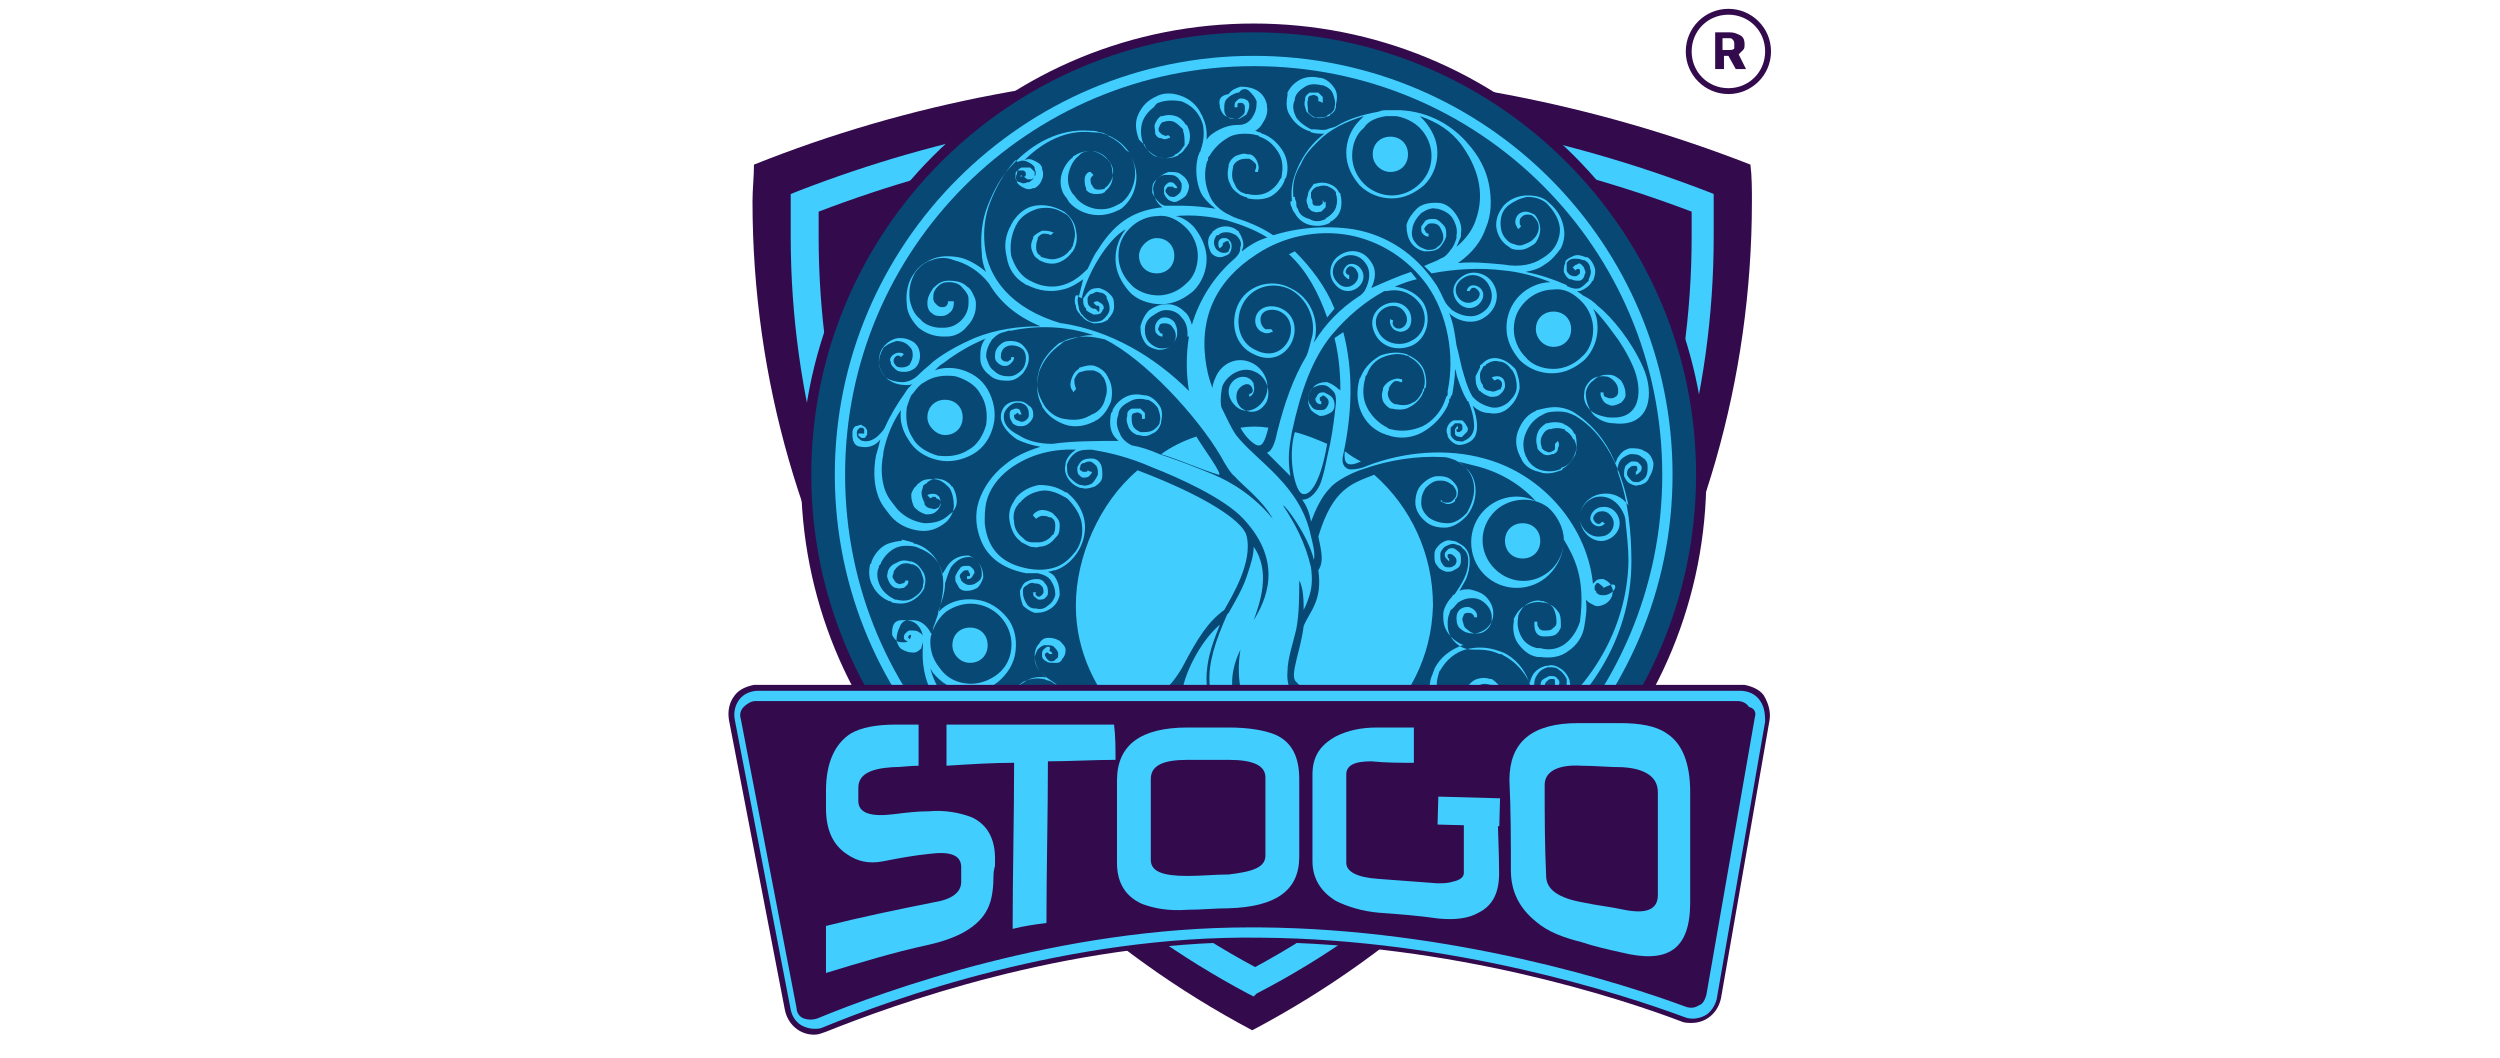 <?xml version="1.0" encoding="utf-8"?>
<!-- Generator: Adobe Illustrator 27.3.1, SVG Export Plug-In . SVG Version: 6.00 Build 0)  -->
<svg version="1.1" id="Layer_1" xmlns="http://www.w3.org/2000/svg" xmlns:xlink="http://www.w3.org/1999/xlink" x="0px" y="0px"
	 viewBox="0 0 170.1 72" style="enable-background:new 0 0 170.1 72;" xml:space="preserve">
<style type="text/css">
	.st0{clip-path:url(#SVGID_00000036227882169643787400000004775782099193900991_);fill:#330B4D;}
	.st1{clip-path:url(#SVGID_00000036227882169643787400000004775782099193900991_);fill:#42CDFF;}
	.st2{clip-path:url(#SVGID_00000036227882169643787400000004775782099193900991_);fill:#084874;}
	
		.st3{clip-path:url(#SVGID_00000036227882169643787400000004775782099193900991_);fill-rule:evenodd;clip-rule:evenodd;fill:#42CDFF;}
	.st4{fill:#330B4D;}
</style>
<g>
	<g>
		<defs>
			<rect id="SVGID_1_" x="49.5" y="0.6" width="70.9" height="70.9"/>
		</defs>
		<clipPath id="SVGID_00000103955878928964160250000012214520935569541001_">
			<use xlink:href="#SVGID_1_"  style="overflow:visible;"/>
		</clipPath>
		<path style="clip-path:url(#SVGID_00000103955878928964160250000012214520935569541001_);fill:#330B4D;" d="M119.2,13.7
			c0-0.8,0-1.7-0.1-2.5c-10.5-4.1-22-6.4-33.9-6.4S61.8,7,51.3,11.2c0,0.8-0.1,1.7-0.1,2.5c0,24.4,13.8,45.7,34,56.4
			C105.5,59.4,119.2,38.1,119.2,13.7"/>
		<path style="clip-path:url(#SVGID_00000103955878928964160250000012214520935569541001_);fill:#42CDFF;" d="M85.3,67.8l-0.4-0.2
			c-9.2-4.9-17-12.1-22.5-21c-5.6-9.1-8.6-19.7-8.6-30.5c0-0.8,0-1.5,0-2.3l0-0.6l0.5-0.2c9.8-3.8,20.2-5.8,30.9-5.8s21,2,30.9,5.8
			l0.5,0.2l0,0.6c0,0.8,0,1.6,0,2.3c0,10.8-3,21.3-8.6,30.5c-5.5,8.9-13.2,16.2-22.5,21L85.3,67.8z M55.7,14.4c0,0.6,0,1.1,0,1.7
			c0,20.8,11.4,39.9,29.7,49.7c18.3-9.9,29.7-28.9,29.7-49.7c0-0.6,0-1.1,0-1.7c-9.5-3.6-19.5-5.5-29.7-5.5
			C75.1,8.9,65.1,10.8,55.7,14.4"/>
		<path style="clip-path:url(#SVGID_00000103955878928964160250000012214520935569541001_);fill:#084874;" d="M115.8,32.3
			c0,16.8-13.7,30.5-30.5,30.5c-16.8,0-30.5-13.7-30.5-30.5S68.5,1.8,85.3,1.8C102.2,1.8,115.8,15.5,115.8,32.3"/>
		<path style="clip-path:url(#SVGID_00000103955878928964160250000012214520935569541001_);fill:#330B4D;" d="M85.3,63.2
			c-8.2,0-16-3.2-21.8-9c-5.8-5.8-9-13.6-9-21.8s3.2-16,9-21.8c5.8-5.8,13.6-9,21.8-9c8.2,0,16,3.2,21.8,9c5.8,5.8,9,13.6,9,21.8
			s-3.2,16-9,21.8C101.3,60,93.6,63.2,85.3,63.2 M85.3,2.2c-16.6,0-30.1,13.5-30.1,30.1s13.5,30.1,30.1,30.1s30.1-13.5,30.1-30.1
			S101.9,2.2,85.3,2.2"/>
		
			<path style="clip-path:url(#SVGID_00000103955878928964160250000012214520935569541001_);fill-rule:evenodd;clip-rule:evenodd;fill:#42CDFF;" d="
			M85.3,3.8c-15.7,0-28.5,12.8-28.5,28.5s12.8,28.5,28.5,28.5c15.7,0,28.5-12.8,28.5-28.5S101.1,3.8,85.3,3.8 M85.3,60.1
			c-15.4,0-27.8-12.4-27.8-27.8S70,4.5,85.3,4.5c15.4,0,27.8,12.4,27.8,27.8S100.7,60.1,85.3,60.1"/>
		
			<path style="clip-path:url(#SVGID_00000103955878928964160250000012214520935569541001_);fill-rule:evenodd;clip-rule:evenodd;fill:#42CDFF;" d="
			M82.9,32.3c0.4,0.1-1.1-1.9-1.5-2.6c-0.9,0.3-1.7,0.7-2.4,1.2C80.3,31.3,81.6,31.9,82.9,32.3"/>
		
			<path style="clip-path:url(#SVGID_00000103955878928964160250000012214520935569541001_);fill-rule:evenodd;clip-rule:evenodd;fill:#42CDFF;" d="
			M76.4,49c1.9-1,3.3-2.2,4.1-3.7c1-1.9,1.7-3,2.8-3.8c0.5-0.9,2-3.3,1.5-5.1c-0.3-1-2.9-2.7-7.4-4.4c-2.6,2.2-4.2,5.9-4.2,9.2
			C73.2,44.5,74.7,47.1,76.4,49"/>
		
			<path style="clip-path:url(#SVGID_00000103955878928964160250000012214520935569541001_);fill-rule:evenodd;clip-rule:evenodd;fill:#42CDFF;" d="
			M93.5,32.3c-1.5,0.6-2.8,0.9-3.8,4.2c0.2,1,0.4,1.7,0,2.3c0.3,2.1-0.6,2.8-1,3.8c-0.2,1.7-1,3.4-0.5,3.8c0.7,0.7,1,1.2,2.4,2.1
			c0.8,0.5,1.6,0.8,2.9,1.2c2.3-2.1,3.9-4.9,4-8.5C97.5,37.7,96,34.5,93.5,32.3"/>
		
			<path style="clip-path:url(#SVGID_00000103955878928964160250000012214520935569541001_);fill-rule:evenodd;clip-rule:evenodd;fill:#42CDFF;" d="
			M91.5,30.7c-0.1,0.9,0.2,1.1,1.1,0.7C92.2,31.2,91.9,31,91.5,30.7"/>
		
			<path style="clip-path:url(#SVGID_00000103955878928964160250000012214520935569541001_);fill-rule:evenodd;clip-rule:evenodd;fill:#42CDFF;" d="
			M88.1,29.4c-0.5,1.7,0,4,0.5,4.2c0.6,0.2,1.3-1,1.7-3.4C89.6,29.9,88.9,29.6,88.1,29.4"/>
		
			<path style="clip-path:url(#SVGID_00000103955878928964160250000012214520935569541001_);fill-rule:evenodd;clip-rule:evenodd;fill:#42CDFF;" d="
			M85.7,30.3c0.3,0,0.5-0.8,0.6-1.2l0,0c-0.6-0.1-1.3-0.1-1.9,0C84.7,29.7,85.4,30.4,85.7,30.3"/>
		<path style="clip-path:url(#SVGID_00000103955878928964160250000012214520935569541001_);fill:#42CDFF;" d="M77.8,9.8
			c0.2,0.4,0.6,0.7,1,0.9c0.4,0.1,0.9,0.1,1.3-0.1c0,0,0.1,0,0.1-0.1c0.3-0.1,0.4-0.4,0.6-0.6c0-0.1,0.1-0.1,0.1-0.2
			C81,9.4,81,9,80.8,8.6c0,0,0-0.1-0.1-0.1c-0.2-0.3-0.4-0.5-0.7-0.6c-0.3-0.1-0.6-0.1-0.9,0c0,0-0.1,0-0.1,0
			c-0.2,0.1-0.3,0.3-0.4,0.5c-0.1,0.2,0,0.4,0,0.6c0,0,0,0,0,0.1c0.1,0.2,0.2,0.3,0.4,0.3c0.2,0.1,0.3,0.1,0.5,0c0,0,0,0,0.1,0
			l0-0.1l0,0l-0.1-0.1c0,0,0,0,0,0c-0.1,0-0.2,0.1-0.3,0c-0.1,0-0.2-0.1-0.3-0.2c0,0,0,0,0,0c-0.1-0.1-0.1-0.3,0-0.4
			c0-0.1,0.1-0.2,0.2-0.3c0,0,0.1,0,0.1,0c0.2-0.1,0.5-0.1,0.7,0c0.2,0.1,0.4,0.3,0.6,0.5c0,0,0,0.1,0,0.1c0.1,0.3,0.1,0.6,0.1,0.9
			c0,0.1,0,0.1-0.1,0.2c-0.1,0.2-0.3,0.4-0.5,0.5c0,0-0.1,0-0.1,0.1c-0.4,0.2-0.8,0.2-1.1,0.1c-0.4-0.1-0.7-0.4-0.9-0.8
			c0,0,0-0.1-0.1-0.1c-0.2-0.5-0.2-1-0.1-1.4c0.1-0.4,0.4-0.8,0.8-1.1C78.7,7,78.8,7,78.8,7c0.5-0.2,1.1-0.2,1.6-0.1
			c0.5,0.2,0.9,0.5,1.2,1c0,0.1,0.1,0.1,0.1,0.2c0.2,0.4,0.2,0.7,0.2,1.1c0,0.3-0.1,0.7-0.2,1c0,0.1-0.1,0.2-0.1,0.2
			c0,0.1-0.1,0.2-0.1,0.3c-0.2,0.8-0.1,1.7,0.2,2.4c0.2,0.4,0.6,0.8,1,1.1C82,14.1,81.3,14,80.5,14c-0.4,0-0.8,0-1.2,0
			c-0.1,0-0.3-0.1-0.4-0.2h0c-0.2-0.2-0.4-0.4-0.5-0.7c0,0,0-0.1,0-0.1c0-0.3,0-0.5,0.2-0.7c0.2-0.2,0.4-0.4,0.7-0.4
			c0,0,0.1,0,0.1,0c0.2,0,0.5,0,0.6,0.1h0c0.2,0.1,0.3,0.3,0.4,0.5c0,0,0,0,0,0.1c0,0.2,0,0.3-0.1,0.5c-0.1,0.1-0.2,0.2-0.4,0.3l0,0
			c0,0,0,0,0,0c-0.2,0-0.3,0-0.4-0.1h0c-0.1-0.1-0.2-0.2-0.2-0.3c0,0,0,0,0,0c0-0.1,0-0.1,0.1-0.2c0-0.1,0.1-0.1,0.2-0.1
			c0,0,0,0,0,0c0.1,0,0.1,0,0.2,0c0,0,0.1,0.1,0.1,0.1v0c0,0,0,0,0,0l0.1,0l0,0l0.1,0c0,0,0,0,0,0c0-0.1-0.1-0.2-0.2-0.3
			c-0.1-0.1-0.2-0.1-0.3-0.1c0,0,0,0,0,0h0c-0.1,0-0.2,0.1-0.3,0.2c-0.1,0.1-0.1,0.2-0.1,0.4c0,0,0,0,0,0.1c0,0.2,0.2,0.4,0.3,0.5
			l0,0c0.2,0.1,0.4,0.2,0.6,0.1h0c0,0,0,0,0,0c0,0,0,0,0,0c0.2-0.1,0.4-0.2,0.6-0.4c0.1-0.2,0.2-0.4,0.2-0.6v0c0,0,0-0.1,0-0.1
			c-0.1-0.3-0.2-0.5-0.5-0.7v0c-0.2-0.2-0.5-0.2-0.8-0.2c0,0-0.1,0-0.1,0c-0.3,0.1-0.6,0.3-0.8,0.5c-0.2,0.3-0.3,0.6-0.2,0.9
			c0,0,0,0.1,0,0.1v0c0.1,0.4,0.3,0.7,0.6,0.9l0,0l0,0c-1.7,0.2-3.1,0.8-4.4,2.9c-0.3,0.4-0.5,0.9-0.7,1.3c-0.5,0.5-1,0.9-1.7,1.1
			c-0.7,0.2-1.5,0.1-2.2-0.3c-0.1,0-0.1-0.1-0.2-0.1c-0.6-0.4-0.9-1-1.1-1.6c-0.1-0.7,0-1.4,0.3-2c0-0.1,0.1-0.1,0.1-0.2
			c0.3-0.5,0.8-0.8,1.4-1c0.5-0.1,1.1-0.1,1.6,0.2c0.1,0,0.1,0.1,0.2,0.1c0.4,0.2,0.6,0.6,0.7,1.1c0.1,0.4,0,0.7-0.1,1.1
			c0,0.1-0.1,0.1-0.1,0.2c0,0,0,0.1-0.1,0.1c-0.2,0.3-0.5,0.5-0.9,0.6c-0.3,0.1-0.7,0-1-0.1c0,0-0.1,0-0.1-0.1
			c-0.2-0.1-0.3-0.3-0.3-0.5c0-0.2,0-0.4,0.1-0.6c0,0,0,0,0-0.1c0.1-0.2,0.3-0.3,0.4-0.3h0c0.2,0,0.3,0,0.5,0.1c0,0,0,0,0,0l0.1-0.1
			l0,0l0.1-0.1c0,0,0,0-0.1,0c-0.2-0.1-0.4-0.1-0.7-0.1c-0.2,0.1-0.4,0.2-0.6,0.4c0,0,0,0,0,0.1c-0.1,0.2-0.2,0.5-0.1,0.8
			c0.1,0.3,0.2,0.5,0.4,0.6c0,0,0.1,0.1,0.1,0.1c0.4,0.2,0.8,0.3,1.2,0.2c0.4-0.1,0.8-0.4,1-0.7c0,0,0.1-0.1,0.1-0.1
			c0-0.1,0.1-0.1,0.1-0.2c0.2-0.4,0.2-0.8,0.1-1.3c-0.1-0.5-0.4-0.9-0.8-1.2c-0.1,0-0.1-0.1-0.2-0.1c-0.6-0.3-1.2-0.4-1.8-0.3
			c-0.6,0.1-1.1,0.5-1.5,1.1c0,0.1-0.1,0.1-0.1,0.2c-0.4,0.7-0.5,1.4-0.3,2.2c0.1,0.7,0.5,1.4,1.2,1.8c0.1,0.1,0.2,0.1,0.2,0.1
			c0.8,0.4,1.6,0.5,2.4,0.3c0.5-0.1,1-0.4,1.4-0.7c-0.1,0.4-0.2,0.8-0.3,1.2l0.2,0.1c0.3-1.5,1.7-4,3-4.7c-0.4,0.5-0.7,1.2-0.7,2
			c0,0.9,0.4,1.6,0.9,2.2s1.4,0.9,2.2,0.9c0.9,0,1.6-0.4,2.2-0.9c0.6-0.6,0.9-1.4,0.9-2.2s-0.4-1.6-0.9-2.2
			c-0.3-0.3-0.7-0.6-1.2-0.7c1.1-0.1,2.3,0,3.5,0.3c1,0.3,2.1,0.7,3.1,1.4l0.5-0.1c-0.1,0-0.1-0.1-0.2-0.1c-0.8-0.6-1.7-1-2.6-1.3
			c-0.1,0-0.2-0.1-0.3-0.1l0,0c-0.2-0.1-0.4-0.2-0.6-0.3c-0.5-0.3-0.9-0.7-1.1-1.2c-0.3-0.7-0.4-1.4-0.2-2.2c0-0.1,0.1-0.2,0.1-0.2
			c0,0,0,0,0-0.1l0,0c0-0.1,0-0.1,0.1-0.2c0.3-0.5,0.7-0.9,1.2-1.2c0.3-0.2,0.7-0.3,1.1-0.3l0,0l0,0c0.3,0,0.6,0,0.9,0.1
			c0.1,0,0.1,0,0.2,0.1c0.6,0.2,1,0.6,1.3,1.1c0.3,0.5,0.3,1.1,0.2,1.6v0c0,0.1,0,0.1-0.1,0.2c-0.2,0.4-0.5,0.7-0.9,0.9
			c-0.4,0.2-0.9,0.2-1.3,0.1c0,0-0.1,0-0.1,0c-0.1,0-0.2-0.1-0.3-0.1c-0.2-0.1-0.4-0.3-0.5-0.6c-0.2-0.3-0.2-0.7-0.1-1.1
			c0,0,0-0.1,0-0.1c0.1-0.2,0.2-0.3,0.4-0.4c0.2-0.1,0.4-0.1,0.6-0.1h0c0,0,0,0,0.1,0c0.2,0.1,0.3,0.2,0.4,0.3
			c0.1,0.1,0.1,0.3,0,0.5v0c0,0,0,0,0,0.1l0.1,0l0.1,0c0,0,0,0,0-0.1c0.1-0.2,0-0.5-0.1-0.7c-0.1-0.2-0.3-0.4-0.5-0.4
			c0,0-0.1,0-0.1,0h0c-0.3-0.1-0.5,0-0.8,0.1c-0.2,0.1-0.4,0.3-0.5,0.6c0,0,0,0.1,0,0.1c-0.1,0.4-0.1,0.9,0.1,1.2
			c0.1,0.3,0.3,0.5,0.6,0.7c0.1,0.1,0.2,0.1,0.4,0.2c0.1,0,0.1,0,0.2,0.1c0.5,0.1,1,0.1,1.5-0.1c0.4-0.2,0.8-0.6,1-1.1
			c0-0.1,0-0.1,0.1-0.2c0.2-0.6,0.1-1.3-0.2-1.8c-0.3-0.5-0.8-1-1.4-1.2c-0.1,0-0.1-0.1-0.2-0.1c-0.1,0-0.2-0.1-0.3-0.1
			c0.2-0.1,0.4-0.3,0.5-0.5c0.2-0.3,0.4-0.7,0.3-1.2c0,0,0-0.1,0-0.1c-0.1-0.4-0.3-0.7-0.6-0.9c-0.3-0.2-0.7-0.3-1.1-0.3
			c0,0-0.1,0-0.1,0v0c-0.3,0.1-0.6,0.2-0.8,0.5C83,6.5,82.9,6.8,83,7.2c0,0,0,0.1,0,0.1c0.1,0.3,0.2,0.5,0.4,0.6
			c0.2,0.1,0.5,0.2,0.7,0.2l0,0c0,0,0.1,0,0.1,0c0.2,0,0.4-0.2,0.6-0.3c0.1-0.2,0.2-0.4,0.2-0.6c0,0,0,0,0-0.1
			c0-0.1-0.1-0.3-0.2-0.3c-0.1-0.1-0.3-0.1-0.4-0.1c0,0,0,0,0,0v0c-0.1,0-0.2,0.1-0.3,0.2c-0.1,0.1-0.1,0.2-0.1,0.4h0c0,0,0,0,0,0
			l0.1,0l0,0l0.1,0c0,0,0,0,0,0v0c0-0.1,0-0.1,0-0.2c0-0.1,0.1-0.1,0.2-0.1v0c0,0,0,0,0,0h0c0.1,0,0.2,0,0.2,0.1
			c0.1,0,0.1,0.1,0.1,0.2c0,0,0,0,0,0.1v0c0,0.2,0,0.3-0.1,0.4c-0.1,0.1-0.2,0.2-0.4,0.3c0,0,0,0-0.1,0c0,0,0,0,0,0
			c-0.2,0-0.4,0-0.5-0.1c-0.2-0.1-0.3-0.3-0.3-0.5c0,0,0-0.1,0-0.1c0-0.3,0-0.5,0.2-0.7c0.2-0.2,0.4-0.3,0.7-0.4v0c0,0,0.1,0,0.1,0
			C84.5,6,84.8,6,85,6.2h0c0.2,0.2,0.4,0.4,0.5,0.7c0,0,0,0.1,0,0.1c0,0.4-0.1,0.7-0.3,1c-0.2,0.3-0.5,0.5-0.9,0.5c0,0-0.1,0-0.1,0
			c-0.4,0-0.8,0.1-1.2,0.3c-0.4,0.2-0.7,0.4-0.9,0.7c0-0.1,0-0.2,0-0.4c0-0.4-0.1-0.8-0.3-1.2c0-0.1-0.1-0.1-0.1-0.2
			c-0.3-0.6-0.8-1-1.4-1.2c-0.6-0.2-1.2-0.2-1.7,0.1c-0.1,0-0.1,0.1-0.2,0.1c-0.5,0.3-0.8,0.7-1,1.2c-0.2,0.5-0.1,1.1,0.1,1.6
			C77.7,9.7,77.7,9.7,77.8,9.8 M80.7,15.5c0.5,0.5,0.8,1.2,0.8,1.9c0,0.8-0.3,1.5-0.8,1.9c-0.5,0.5-1.2,0.8-1.9,0.8
			s-1.5-0.3-1.9-0.8c-0.5-0.5-0.8-1.2-0.8-1.9c0-0.8,0.3-1.4,0.8-1.9c0.5-0.5,1.2-0.8,1.9-0.8C79.5,14.6,80.2,15,80.7,15.5"/>
		<path style="clip-path:url(#SVGID_00000103955878928964160250000012214520935569541001_);fill:#42CDFF;" d="M103.6,35.6
			c-0.7,0-1.2,0.5-1.2,1.2s0.5,1.2,1.2,1.2s1.2-0.5,1.2-1.2S104.3,35.6,103.6,35.6"/>
		<path style="clip-path:url(#SVGID_00000103955878928964160250000012214520935569541001_);fill:#42CDFF;" d="M77.5,17.4
			c0,0.7,0.5,1.2,1.2,1.2c0.7,0,1.2-0.5,1.2-1.2c0-0.7-0.5-1.2-1.2-1.2C78.1,16.2,77.5,16.8,77.5,17.4"/>
		<path style="clip-path:url(#SVGID_00000103955878928964160250000012214520935569541001_);fill:#42CDFF;" d="M105.7,23.6
			c0.7,0,1.2-0.5,1.2-1.2c0-0.7-0.5-1.2-1.2-1.2c-0.7,0-1.2,0.5-1.2,1.2C104.5,23,105,23.6,105.7,23.6"/>
		<path style="clip-path:url(#SVGID_00000103955878928964160250000012214520935569541001_);fill:#42CDFF;" d="M66,45.1
			c0.7,0,1.2-0.5,1.2-1.2c0-0.7-0.5-1.2-1.2-1.2c-0.7,0-1.2,0.5-1.2,1.2C64.8,44.5,65.3,45.1,66,45.1"/>
		<path style="clip-path:url(#SVGID_00000103955878928964160250000012214520935569541001_);fill:#42CDFF;" d="M73.4,20.1l-0.1,0
			l-0.1,0c-0.1,0.2-0.1,0.5,0,0.7c0,0.2,0.1,0.4,0.3,0.6c0,0,0,0.1,0.1,0.1c0.2,0.3,0.5,0.4,0.8,0.5c0.3,0,0.6,0,0.9-0.2
			c0,0,0.1,0,0.1-0.1c0.2-0.2,0.4-0.5,0.4-0.8c0-0.3,0-0.6-0.2-0.8c0,0,0,0-0.1-0.1c-0.2-0.2-0.4-0.3-0.7-0.4c-0.2,0-0.5,0-0.7,0.2
			c0,0,0,0-0.1,0.1c-0.1,0.1-0.2,0.3-0.3,0.4c0,0,0,0.1,0,0.1c0,0.2,0,0.4,0.2,0.6c0,0,0,0,0,0.1c0.1,0.1,0.3,0.2,0.5,0.3
			c0.2,0,0.4,0,0.5-0.1c0,0,0,0,0,0v0c0.1-0.1,0.1-0.2,0.2-0.3c0-0.1,0-0.2-0.1-0.3c0,0,0,0,0,0c-0.1-0.1-0.2-0.1-0.3-0.2
			c-0.1,0-0.2,0-0.3,0.1c0,0,0,0,0,0l0.1,0.1l0.1,0.1c0,0,0,0,0,0c0,0,0.1,0,0.1,0c0,0,0.1,0,0.1,0.1c0,0,0,0,0,0c0,0,0,0.1,0,0.2
			c0,0.1,0,0.1-0.1,0.1l0,0c0,0,0,0,0,0C74.6,21,74.5,21,74.4,21c-0.1,0-0.2-0.1-0.3-0.2c0,0,0,0,0,0c-0.1-0.1-0.1-0.3-0.1-0.4v0
			c0,0,0,0,0-0.1c0-0.1,0.1-0.2,0.2-0.3c0,0,0,0,0.1,0c0.2-0.1,0.3-0.2,0.5-0.1c0.2,0,0.4,0.1,0.5,0.3c0,0,0,0,0,0.1
			c0.1,0.2,0.2,0.4,0.2,0.7c0,0.2-0.1,0.4-0.3,0.6c0,0,0,0-0.1,0.1c-0.2,0.2-0.5,0.2-0.7,0.2c-0.3,0-0.5-0.2-0.7-0.4
			c0,0,0-0.1-0.1-0.1c-0.1-0.2-0.2-0.3-0.2-0.5C73.3,20.5,73.3,20.3,73.4,20.1L73.4,20.1z"/>
		<path style="clip-path:url(#SVGID_00000103955878928964160250000012214520935569541001_);fill:#42CDFF;" d="M94.6,11.7
			c0.7,0,1.2-0.5,1.2-1.2c0-0.7-0.5-1.2-1.2-1.2c-0.7,0-1.2,0.5-1.2,1.2C93.4,11.2,94,11.7,94.6,11.7"/>
		<path style="clip-path:url(#SVGID_00000103955878928964160250000012214520935569541001_);fill:#42CDFF;" d="M90.8,21
			c-0.6-1.5-1.6-2.8-2.7-3.9l-0.4,0.2c1.2,1.1,2,2.6,2.6,4.3L90.8,21z"/>
		<path style="clip-path:url(#SVGID_00000103955878928964160250000012214520935569541001_);fill:#42CDFF;" d="M112.5,31.5
			L112.5,31.5C112.5,31.4,112.5,31.4,112.5,31.5c-0.1-0.4-0.3-0.7-0.6-0.8c-0.3-0.2-0.6-0.2-0.9-0.2c0,0-0.1,0-0.1,0
			c-0.4,0.1-0.6,0.3-0.8,0.6c-0.1,0.1-0.1,0.3-0.2,0.4c-0.6-1.5-1.6-2.7-2.9-3.5l0,0c-0.4-0.2-0.8-0.3-1.2-0.3
			c-0.4,0-0.8,0.1-1.2,0.2c-0.1,0-0.1,0.1-0.2,0.1c-0.6,0.3-0.9,0.8-1.1,1.3c-0.2,0.5-0.2,1.1,0.1,1.7c0,0.1,0.1,0.1,0.1,0.2
			c0.2,0.5,0.7,0.8,1.2,0.9c0.5,0.2,1,0.1,1.5-0.1c0.1,0,0.1,0,0.1-0.1c0.4-0.2,0.7-0.6,0.9-1c0.1-0.4,0.1-0.9,0-1.3
			c0,0,0-0.1-0.1-0.1c-0.1-0.3-0.4-0.5-0.6-0.6c-0.1,0-0.1-0.1-0.2-0.1c-0.3-0.1-0.7-0.1-1,0c0,0-0.1,0-0.1,0
			c-0.3,0.2-0.5,0.4-0.6,0.7c-0.1,0.3-0.1,0.6,0,0.9c0,0,0,0.1,0,0.1c0.1,0.2,0.3,0.3,0.4,0.4c0.2,0.1,0.4,0.1,0.6,0c0,0,0,0,0.1,0
			c0.2-0.1,0.3-0.2,0.3-0.4v0c0.1-0.2,0.1-0.3,0-0.5c0,0,0,0,0,0l-0.1,0.1l-0.1,0.1c0,0,0,0,0,0c0,0.1,0,0.2,0,0.3l0,0
			c0,0.1-0.1,0.2-0.2,0.2c0,0,0,0,0,0c-0.1,0.1-0.3,0.1-0.4,0c-0.1,0-0.2-0.1-0.3-0.2c0,0,0,0,0-0.1c-0.1-0.2-0.1-0.5,0-0.7
			c0.1-0.2,0.2-0.4,0.5-0.5c0,0,0.1,0,0.1,0c0.3-0.1,0.6-0.1,0.9,0c0,0,0.1,0,0.1,0.1c0.2,0.1,0.4,0.3,0.5,0.5c0,0,0,0.1,0.1,0.1
			c0.2,0.4,0.2,0.7,0,1.1c-0.1,0.3-0.4,0.7-0.8,0.8c0,0-0.1,0-0.1,0.1c-0.4,0.2-0.9,0.2-1.3,0.1c-0.4-0.1-0.8-0.4-1-0.8
			c0-0.1-0.1-0.1-0.1-0.2c-0.2-0.5-0.2-1,0-1.5c0.2-0.5,0.5-0.9,1-1.2c0.1,0,0.1-0.1,0.2-0.1c0.3-0.2,0.7-0.2,1.1-0.2
			c0.4,0,0.7,0.1,1.1,0.3l0,0c2,1.2,3.1,3.6,3.6,6.1c-0.4-0.6-1.1-0.9-1.8-0.8c-0.9,0.1-1.6,0.9-1.5,1.8c0.1,0.8,0.8,1.5,1.6,1.4
			c0.6-0.1,1.1-0.6,1.1-1.2c0-0.6-0.5-1.2-1.2-1.1c-0.4,0-0.8,0.4-0.8,0.8c0.1,0.5,0.7,0.7,1,0.3c-0.1,0-0.1-0.1-0.2-0.1
			c-0.2,0.3-0.5,0.1-0.6-0.2c0-0.3,0.3-0.5,0.5-0.5c0.5-0.1,0.9,0.4,0.9,0.8c0,0.5-0.4,0.9-0.9,0.9c-0.7,0.1-1.3-0.5-1.4-1.1
			c-0.1-0.8,0.5-1.5,1.2-1.6c0.8-0.1,1.4,0.4,1.7,1c0.1,0.2,0.2,0.4,0.2,0.7c0.1,0.9,0.2,1.8,0.2,2.7c-0.1,4.7-2.7,8.7-6.1,11.1
			c-0.1,0.4-0.2,0.6-0.4,1c3.6-2.4,6.7-6.7,6.7-12.1c0-1.9-0.2-4.1-0.9-6c0,0,0,0,0,0c-0.1-0.3,0-0.6,0.1-0.8
			c0.1-0.2,0.4-0.4,0.7-0.5c0,0,0.1,0,0.1,0c0.2,0,0.5,0,0.7,0.2c0.2,0.1,0.4,0.3,0.4,0.6c0,0,0,0.1,0,0.1c0,0.2,0,0.4-0.1,0.6
			c-0.1,0.2-0.3,0.3-0.5,0.4c0,0,0,0-0.1,0c-0.2,0-0.3,0-0.4-0.1c-0.1-0.1-0.2-0.2-0.3-0.4l0,0v0c0,0,0,0,0,0c0-0.1,0-0.3,0.1-0.4
			c0.1-0.1,0.2-0.2,0.3-0.2c0,0,0,0,0,0h0c0.1,0,0.1,0,0.2,0c0.1,0,0.1,0.1,0.1,0.2c0,0,0,0,0,0c0,0.1,0,0.1,0,0.1
			c0,0-0.1,0.1-0.1,0.1c0,0,0,0,0,0l0,0.1l0,0.1c0,0,0,0,0,0c0.1,0,0.2-0.1,0.3-0.2c0.1-0.1,0.1-0.2,0.1-0.3c0,0,0,0,0,0
			c0-0.1-0.1-0.2-0.2-0.3c-0.1-0.1-0.2-0.1-0.4-0.1c0,0,0,0-0.1,0c-0.2,0.1-0.3,0.2-0.4,0.3c-0.1,0.2-0.1,0.4-0.1,0.6v0
			c0,0,0,0,0,0.1l0,0l0,0c0.1,0.2,0.2,0.4,0.4,0.5c0.2,0.1,0.4,0.2,0.6,0.1c0,0,0.1,0,0.1,0c0.3-0.1,0.5-0.2,0.6-0.5
			C112.5,32,112.5,31.7,112.5,31.5"/>
		<path style="clip-path:url(#SVGID_00000103955878928964160250000012214520935569541001_);fill:#42CDFF;" d="M89,8.9
			c0.1,0,0.1,0,0.2,0.1c0.3,0.1,0.6,0.1,0.9,0.1c-0.8,0.6-1.4,1.4-1.8,2.3c-0.3,0.7-0.5,1.3-0.4,2.3l-0.1,0c0,0.1,0,0.3,0.1,0.4
			c0,0.1,0.1,0.3,0.2,0.4c0.2,0.4,0.6,0.7,1,0.8c0.4,0.1,0.9,0.1,1.3-0.1c0,0,0.1,0,0.1-0.1c0.4-0.2,0.6-0.5,0.7-0.8
			c0.1-0.3,0.1-0.7,0-1.1c0,0,0-0.1-0.1-0.1c-0.1-0.3-0.4-0.5-0.7-0.6c-0.3-0.1-0.6-0.1-0.9,0c0,0-0.1,0-0.1,0
			C89.2,12.8,89,13,89,13.2c0,0.1-0.1,0.3-0.1,0.4c0,0.1,0,0.2,0.1,0.4c0,0,0,0.1,0,0.1c0.1,0.1,0.2,0.3,0.4,0.3
			c0.2,0.1,0.3,0,0.5,0v0c0,0,0,0,0,0c0.1-0.1,0.2-0.2,0.3-0.3c0-0.1,0-0.3,0-0.4c0,0,0,0,0,0l-0.1,0.1L90,13.6c0,0,0,0,0,0v0
			c0,0.1,0,0.2,0,0.2c0,0.1-0.1,0.1-0.2,0.2c0,0,0,0,0,0h0c-0.1,0-0.2,0-0.3,0c-0.1,0-0.2-0.1-0.2-0.2c0,0,0,0,0-0.1
			c0-0.1-0.1-0.2-0.1-0.3c0-0.1,0-0.2,0-0.3c0.1-0.2,0.2-0.3,0.4-0.4c0,0,0,0,0.1,0c0.2-0.1,0.5-0.1,0.7,0c0.2,0.1,0.4,0.2,0.5,0.4
			c0,0,0,0.1,0,0.1c0.1,0.3,0.1,0.6,0,0.9c-0.1,0.3-0.3,0.5-0.6,0.7c0,0-0.1,0-0.1,0.1c-0.4,0.2-0.8,0.2-1.1,0
			c-0.4-0.1-0.7-0.3-0.8-0.7c-0.1-0.1-0.1-0.2-0.1-0.4c0-0.1-0.1-0.2-0.1-0.4l0,0l-0.1,0c-0.1-1.1,0.2-1.7,0.5-2.2
			c0.3-0.7,0.7-1.1,1.2-1.6c0.8-0.8,1.8-1.3,3.1-1.7c-0.1,0.1-0.2,0.2-0.3,0.3c-0.6,0.6-0.9,1.4-0.9,2.2c0,0.9,0.4,1.6,0.9,2.2
			c0.6,0.6,1.4,0.9,2.2,0.9c0.9,0,1.6-0.4,2.2-0.9c0.6-0.6,0.9-1.4,0.9-2.2c0-0.9-0.4-1.6-0.9-2.2c-0.1-0.1-0.2-0.2-0.3-0.3
			c1.2,0.4,2.1,1,2.8,1.9c1.1,1.5,1.7,3.3,1,5.2c-0.2,0.6-0.6,1.2-1.3,1.8c0.1-0.2,0.2-0.5,0.3-0.7c0-0.1,0-0.1,0-0.2
			c0.1-0.5-0.1-1-0.4-1.4c-0.3-0.4-0.7-0.7-1.2-0.7c0,0-0.1,0-0.2,0c-0.4,0-0.9,0.1-1.2,0.4c-0.3,0.3-0.6,0.7-0.7,1.1
			c0,0,0,0.1,0,0.1c0,0.4,0.1,0.8,0.3,1.1c0.2,0.3,0.5,0.5,0.9,0.6c0,0,0.1,0,0.1,0c0.2,0,0.5,0,0.7-0.1c0.1,0,0.1-0.1,0.2-0.1
			c0.2-0.2,0.4-0.5,0.5-0.8c0,0,0-0.1,0-0.1c0-0.3,0-0.5-0.2-0.7c-0.2-0.2-0.4-0.4-0.6-0.4c0,0-0.1,0-0.1,0c-0.2,0-0.3,0-0.5,0.1
			c-0.1,0.1-0.2,0.3-0.3,0.4c0,0,0,0,0,0.1c0,0.2,0,0.3,0.1,0.4c0.1,0.1,0.2,0.2,0.4,0.2c0,0,0,0,0,0l0,0l0-0.1l0-0.1c0,0,0,0,0,0
			c-0.1,0-0.2-0.1-0.2-0.1c0-0.1-0.1-0.2-0.1-0.2c0,0,0,0,0,0c0-0.1,0.1-0.2,0.2-0.3c0.1-0.1,0.2-0.1,0.3-0.1c0,0,0,0,0.1,0
			c0.2,0,0.4,0.1,0.5,0.3c0.1,0.2,0.2,0.4,0.2,0.6c0,0,0,0,0,0.1c0,0.2-0.2,0.5-0.4,0.6c0,0-0.1,0.1-0.1,0.1
			c-0.2,0.1-0.3,0.1-0.5,0.1h0c0,0-0.1,0-0.1,0c-0.3-0.1-0.6-0.2-0.8-0.5c-0.2-0.2-0.3-0.6-0.2-0.9c0,0,0-0.1,0-0.1
			c0.1-0.4,0.3-0.7,0.6-1c0.3-0.2,0.7-0.4,1-0.3c0,0,0.1,0,0.1,0c0.4,0.1,0.8,0.3,1,0.6c0.2,0.3,0.4,0.8,0.3,1.2c0,0,0,0.1,0,0.2
			c-0.1,0.3-0.2,0.6-0.4,0.8c-0.2,0.3-0.4,0.5-0.7,0.6c-0.3,0.2-0.7,0.3-1.1,0.5l0.5,0.5c1.6-0.3,3.3-0.4,4.9-0.2
			c1.1,0.1,2.2,0.4,3.2,0.8c-0.8,0-1.6,0.4-2.1,0.9c-0.6,0.6-0.9,1.4-0.9,2.2c0,0.9,0.4,1.6,0.9,2.2c0.6,0.6,1.4,0.9,2.2,0.9
			c0.9,0,1.6-0.4,2.2-0.9c0.6-0.6,0.9-1.4,0.9-2.2c0-0.5-0.1-0.9-0.3-1.3c0.4,0.4,0.9,1,1.4,1.7c0.4,0.5,0.9,1.3,1.3,2.2
			c0.7,1.6,0.6,3.7-1.6,3.5l0,0l0,0c0,0,0,0-0.1,0c-0.5-0.1-0.9-0.2-1.2-0.5c-0.3-0.3-0.5-0.7-0.4-1.2l0,0c0-0.3,0.2-0.6,0.4-0.8
			c0.2-0.2,0.5-0.3,0.8-0.3h0c0,0,0.1,0,0.1,0c0.3,0,0.5,0.1,0.7,0.3c0.2,0.2,0.3,0.4,0.3,0.7c0,0,0,0.1,0,0.1
			c0,0.1-0.1,0.3-0.2,0.3c-0.1,0.1-0.2,0.1-0.4,0.1c0,0,0,0,0,0c-0.1,0-0.2-0.1-0.3-0.1c-0.1-0.1-0.1-0.2-0.1-0.3c0,0,0,0,0,0
			l-0.1,0l-0.1,0c0,0,0,0,0,0.1c0,0.2,0.1,0.3,0.2,0.5c0,0,0,0,0.1,0.1c0.1,0.1,0.2,0.1,0.4,0.2c0,0,0,0,0.1,0
			c0.2,0,0.4-0.1,0.6-0.2c0.1-0.1,0.3-0.3,0.3-0.5c0,0,0-0.1,0-0.1c0-0.3-0.1-0.6-0.3-0.9c-0.2-0.2-0.5-0.4-0.8-0.4c0,0-0.1,0-0.1,0
			c-0.4,0-0.7,0.1-1,0.4c-0.3,0.2-0.5,0.6-0.5,0.9v0l0,0c0,0.5,0.2,1,0.5,1.4c0.3,0.3,0.8,0.6,1.4,0.6v0c2.5,0.3,2.8-2,2-3.8
			c-0.8-1.8-2.1-3.4-3.1-4.2c-0.3-0.3-0.6-0.5-1-0.7c-0.1-0.1-0.3-0.2-0.4-0.3c0.1,0,0.1,0,0.2,0c0.3-0.1,0.6-0.3,0.8-0.6
			c0,0,0-0.1,0.1-0.1c0.1-0.3,0.2-0.6,0.1-0.9c-0.1-0.3-0.3-0.6-0.5-0.7c0,0-0.1,0-0.1,0h0c-0.3-0.1-0.5-0.2-0.8-0.1
			c-0.2,0.1-0.5,0.2-0.6,0.4c0,0,0,0,0,0.1v0c-0.1,0.2-0.1,0.4-0.1,0.6c0.1,0.2,0.2,0.4,0.4,0.5l0,0c0,0,0,0,0.1,0h0
			c0.2,0.1,0.4,0.1,0.5,0.1c0.2,0,0.3-0.1,0.4-0.3c0,0,0,0,0-0.1v0c0.1-0.1,0.1-0.2,0-0.4c0-0.1-0.1-0.2-0.2-0.3c0,0,0,0,0,0
			c-0.1-0.1-0.2-0.1-0.3,0c-0.1,0-0.2,0.1-0.3,0.2c0,0,0,0,0,0l0.1,0.1l0.1,0.1c0,0,0,0,0,0l0,0c0,0,0.1-0.1,0.1-0.1
			c0,0,0.1,0,0.1,0c0,0,0,0,0,0c0.1,0,0.1,0.1,0.1,0.1c0,0.1,0,0.1,0,0.2h0c0,0,0,0,0,0c-0.1,0.1-0.2,0.2-0.3,0.2
			c-0.1,0-0.2,0-0.4-0.1v0c0,0,0,0,0,0c0,0,0,0,0,0c-0.1-0.1-0.2-0.2-0.2-0.3c0-0.1,0-0.3,0-0.4h0c0,0,0,0,0-0.1
			c0.1-0.2,0.3-0.3,0.5-0.3c0.2,0,0.4,0,0.6,0.1h0c0,0,0,0,0.1,0c0.2,0.1,0.4,0.3,0.4,0.6c0.1,0.2,0,0.5-0.1,0.7c0,0,0,0.1,0,0.1
			c-0.2,0.2-0.4,0.4-0.6,0.5c-0.3,0.1-0.6,0-0.8-0.1c0,0-0.1,0-0.1-0.1l0,0c-0.9-0.4-1.8-0.7-2.8-0.9c0.5-0.1,0.9-0.2,1.3-0.5
			c0.5-0.3,0.8-0.7,1.1-1.1c0.2-0.4,0.3-0.9,0.2-1.4c-0.1-0.6-0.4-1.2-1-1.7c-0.4-0.4-0.9-0.5-1.5-0.5c-0.5,0-1.1,0.2-1.5,0.6
			c0,0-0.1,0.1-0.1,0.1c-0.3,0.4-0.5,0.8-0.5,1.3c0,0.4,0.2,0.9,0.5,1.2c0,0,0.1,0.1,0.1,0.1c0.1,0.1,0.3,0.2,0.4,0.3
			c0.2,0.1,0.4,0.1,0.6,0.1c0.4,0,0.7-0.2,1-0.4h0c0,0,0.1-0.1,0.1-0.1h0c0.2-0.3,0.3-0.6,0.3-0.9c0-0.3-0.1-0.6-0.3-0.9
			c0,0,0,0-0.1-0.1h0c-0.2-0.1-0.4-0.2-0.6-0.2c-0.2,0-0.4,0.1-0.5,0.2c0,0,0,0,0,0c-0.1,0.1-0.2,0.3-0.2,0.5c0,0.2,0.1,0.3,0.2,0.5
			c0,0,0,0,0,0l0,0l0.1-0.1l0.1-0.1c0,0,0,0,0,0c-0.1-0.1-0.1-0.2-0.1-0.3c0-0.1,0-0.2,0.1-0.3v0c0,0,0,0,0,0
			c0.1-0.1,0.2-0.2,0.4-0.2c0.1,0,0.3,0,0.4,0.1h0c0,0,0,0,0.1,0.1c0.2,0.2,0.3,0.4,0.3,0.7c0,0.2-0.1,0.5-0.3,0.7v0
			c0,0,0,0-0.1,0.1l0,0c-0.2,0.2-0.5,0.3-0.8,0.4c-0.2,0-0.3,0-0.5-0.1c-0.1,0-0.3-0.1-0.4-0.2c0,0-0.1-0.1-0.1-0.1
			c-0.3-0.3-0.4-0.7-0.4-1.1c0-0.4,0.1-0.8,0.4-1.1c0,0,0.1-0.1,0.1-0.1c0.4-0.3,0.8-0.5,1.3-0.6c0.5,0,0.9,0.1,1.3,0.4
			c0.5,0.5,0.8,1,0.9,1.5c0.1,0.4,0,0.9-0.2,1.3c-0.2,0.4-0.5,0.7-1,1c-0.6,0.4-1.5,0.6-2.6,0.4l0,0l0,0c-1.1-0.1-2.1-0.2-3.1-0.1
			c1-0.7,1.6-1.5,1.9-2.4c0.4-0.9,0.4-2,0.2-3c-0.2-1-0.7-1.9-1.4-2.7c-1.1-1.3-2.7-2.2-4.6-2.3c0,0-0.1,0-0.1,0c-0.1,0-0.2,0-0.4,0
			c-0.1,0-0.3,0-0.4,0c-0.2,0-0.4,0-0.6,0.1c-1.1,0.2-2.1,0.5-2.9,1c-0.2,0.1-0.4,0.1-0.6,0.2h0c-0.3,0.1-0.6,0-0.9,0
			c-0.1,0-0.1,0-0.2,0c-0.4-0.2-0.8-0.5-1-0.8c-0.2-0.4-0.3-0.8-0.1-1.2c0,0,0-0.1,0-0.1c0.1-0.4,0.4-0.6,0.7-0.8
			c0.3-0.2,0.7-0.2,1.1-0.1c0,0,0.1,0,0.1,0c0.3,0.1,0.6,0.3,0.7,0.6c0.1,0.3,0.2,0.6,0.1,0.9c0,0,0,0.1,0,0.1
			c-0.1,0.2-0.2,0.3-0.4,0.4c0,0-0.1,0-0.1,0.1c-0.2,0.1-0.5,0.1-0.7,0.1c0,0,0,0-0.1,0c-0.2-0.1-0.4-0.2-0.5-0.4
			C89,7.2,88.9,7,89,6.8c0,0,0,0,0-0.1c0-0.1,0.1-0.2,0.2-0.2c0.1,0,0.2-0.1,0.3,0c0,0,0,0,0,0c0.1,0,0.2,0.1,0.2,0.2
			c0,0.1,0,0.2,0,0.2c0,0,0,0,0,0l0.1,0L90,7c0,0,0,0,0,0c0-0.1,0-0.3,0-0.4c-0.1-0.1-0.2-0.2-0.3-0.3c0,0,0,0-0.1,0
			c-0.2,0-0.3,0-0.5,0c-0.1,0.1-0.3,0.2-0.3,0.4c0,0,0,0.1,0,0.1c-0.1,0.3,0,0.5,0.1,0.8C89,7.7,89.2,7.9,89.4,8c0,0,0.1,0,0.1,0
			c0.3,0.1,0.6,0,0.9-0.1c0.1,0,0.1-0.1,0.1-0.1c0.2-0.1,0.4-0.3,0.4-0.6c0,0,0-0.1,0-0.1c0.1-0.4,0.1-0.8-0.1-1.1
			c-0.2-0.3-0.5-0.6-0.9-0.7c0,0-0.1,0-0.1,0c-0.4-0.1-0.9-0.1-1.3,0.1c-0.4,0.2-0.7,0.5-0.9,0.9c0,0.1,0,0.1,0,0.2
			c-0.1,0.5-0.1,1,0.2,1.4C88.1,8.4,88.5,8.7,89,8.9 M107.6,20.5c0.5,0.5,0.8,1.2,0.8,1.9c0,0.8-0.3,1.5-0.8,1.9
			c-0.5,0.5-1.2,0.8-1.9,0.8c-0.8,0-1.5-0.3-1.9-0.8c-0.5-0.5-0.8-1.2-0.8-1.9c0-0.8,0.3-1.4,0.8-1.9c0.5-0.5,1.2-0.8,1.9-0.8
			C106.5,19.6,107.1,20,107.6,20.5 M94.3,7.9c0.2,0,0.4,0,0.7,0c0.6,0.1,1.2,0.4,1.6,0.8c0.5,0.5,0.8,1.2,0.8,1.9
			c0,0.8-0.3,1.4-0.8,1.9c-0.5,0.5-1.2,0.8-1.9,0.8s-1.4-0.3-1.9-0.8c-0.5-0.5-0.8-1.2-0.8-1.9c0-0.8,0.3-1.5,0.8-1.9
			C93.1,8.2,93.7,8,94.3,7.9"/>
		<path style="clip-path:url(#SVGID_00000103955878928964160250000012214520935569541001_);fill:#42CDFF;" d="M104.4,46.9
			c0-0.1-0.1-0.6,0.2-1c0.2-0.3,0.4-0.4,0.7-0.5h0c0,0,0.1,0,0.1,0c0.3,0,0.5,0,0.7,0.2c0.2,0.1,0.4,0.4,0.5,0.6c0,0,0,0.1,0,0.1
			c0,0.2,0,0.5-0.1,0.7c-0.1,0.2-0.3,0.3-0.5,0.4h0c0,0-0.1,0-0.1,0c-0.2,0-0.3,0-0.5-0.1c-0.1-0.1-0.2-0.2-0.3-0.4l0,0
			c0,0,0,0,0-0.1c0-0.1,0-0.3,0.1-0.4c0.1-0.1,0.2-0.2,0.3-0.2h0c0,0,0,0,0,0v0c0.1,0,0.1,0,0.2,0c0.1,0,0.1,0.1,0.1,0.2
			c0,0,0,0,0,0c0,0.1,0,0.1,0,0.2c0,0-0.1,0.1-0.1,0.1h0c0,0,0,0,0,0l0,0.1l0,0.1c0,0,0,0,0,0c0.1,0,0.2-0.1,0.3-0.2
			c0.1-0.1,0.1-0.2,0.1-0.3c0,0,0,0,0,0c0-0.1-0.1-0.2-0.2-0.3c-0.1-0.1-0.2-0.1-0.4-0.1h0c0,0,0,0-0.1,0l0,0
			c-0.2,0.1-0.4,0.2-0.5,0.3c-0.1,0.2-0.1,0.4-0.1,0.6c0,0,0,0,0,0.1l0,0c0.1,0.2,0.2,0.4,0.4,0.6c0.2,0.1,0.4,0.2,0.7,0.1
			c0,0,0.1,0,0.1,0c0.3-0.1,0.5-0.3,0.7-0.5c0.1-0.2,0.2-0.5,0.1-0.8c0,0,0-0.1,0-0.1c-0.1-0.3-0.3-0.6-0.6-0.8
			c-0.3-0.2-0.6-0.3-0.9-0.2h0c0,0-0.1,0-0.1,0v0c-0.4,0.1-0.7,0.3-0.9,0.6c-0.1,0.2-0.2,0.4-0.2,0.6c-0.4-0.8-1-1.5-1.8-1.9
			c-0.1-0.1-0.2-0.1-0.3-0.1c-0.6-0.3-1.2-0.3-1.8-0.3c-0.5,0-0.9-0.2-1.2-0.5c-0.3-0.3-0.5-0.7-0.5-1.2c0-0.1,0-0.1,0-0.2
			c0-0.3,0.1-0.5,0.2-0.8c0.2-0.1,0.3-0.3,0.5-0.5c0.3-0.2,0.6-0.3,0.9-0.3c0,0,0.1,0,0.1,0c0.4,0,0.7,0.2,0.9,0.4
			c0.2,0.2,0.4,0.5,0.4,0.9c0,0,0,0.1,0,0.1c0,0.3-0.1,0.5-0.3,0.7c-0.2,0.2-0.4,0.3-0.7,0.3l0,0c0,0,0,0-0.1,0
			c-0.2,0-0.4-0.1-0.6-0.3v0c-0.2-0.1-0.2-0.3-0.3-0.6c0,0,0,0,0-0.1c0-0.1,0.1-0.2,0.1-0.3c0.1-0.1,0.2-0.1,0.3-0.1h0c0,0,0,0,0,0
			c0.1,0,0.2,0,0.3,0.1l0,0c0.1,0.1,0.1,0.1,0.1,0.2c0,0,0,0,0,0l0.1,0l0.1,0c0,0,0,0,0-0.1v0c0-0.2-0.1-0.3-0.2-0.4
			c-0.1-0.1-0.3-0.2-0.4-0.2c0,0,0,0-0.1,0c-0.2,0-0.4,0.1-0.5,0.2c-0.1,0.1-0.2,0.3-0.2,0.5c0,0,0,0.1,0,0.1c0,0.3,0.1,0.6,0.3,0.7
			h0c0.2,0.2,0.5,0.3,0.8,0.3c0,0,0,0,0.1,0l0,0c0.3,0,0.7-0.2,0.9-0.4c0.2-0.2,0.4-0.5,0.4-0.9c0,0,0-0.1,0-0.1v0
			c0-0.4-0.2-0.8-0.5-1.1c-0.3-0.3-0.7-0.4-1.1-0.5c0,0-0.1,0-0.1,0c-0.2,0-0.4,0-0.6,0.1c0.1-0.2,0.3-0.5,0.4-0.7h0
			c0.2-0.4,0.3-0.9,0.3-1.3c0-0.4-0.1-0.8-0.5-1.1c-0.2-0.1-0.4-0.3-0.7-0.3l0,0l0,0h0c-0.3-0.1-0.5,0-0.8,0.2
			c-0.2,0.2-0.4,0.4-0.4,0.7l0,0l0,0v0c0,0,0,0.1,0,0.1c0,0.3,0,0.5,0.2,0.7c0.1,0.2,0.3,0.3,0.6,0.4c0,0,0.1,0,0.1,0c0,0,0,0,0.1,0
			c0.2,0,0.3-0.1,0.5-0.2c0.2-0.1,0.3-0.3,0.3-0.5c0,0,0,0,0-0.1c0-0.2,0-0.4-0.1-0.5c-0.1-0.1-0.2-0.2-0.4-0.3c0,0,0,0-0.1,0
			c-0.1,0-0.2,0-0.3,0.1c-0.1,0.1-0.2,0.2-0.2,0.3c0,0,0,0,0,0c0,0.1,0,0.2,0.1,0.3c0.1,0.1,0.1,0.1,0.2,0.2l0,0h0c0,0,0,0,0,0
			l0-0.1l0-0.1c0,0,0,0,0,0c0,0-0.1,0-0.1-0.1c0,0,0-0.1,0-0.1c0,0,0,0,0,0c0-0.1,0-0.1,0.1-0.1c0,0,0.1,0,0.1,0c0,0,0,0,0,0h0
			c0.1,0,0.2,0.1,0.3,0.2c0.1,0.1,0.1,0.2,0.1,0.3c0,0,0,0,0,0c0,0.1-0.1,0.3-0.2,0.3c-0.1,0.1-0.2,0.1-0.3,0.1c0,0,0,0,0,0
			c0,0,0,0-0.1,0c-0.2,0-0.3-0.1-0.4-0.3c-0.1-0.1-0.1-0.3-0.1-0.5c0,0,0,0,0-0.1l0,0h0c0-0.2,0.2-0.4,0.3-0.5
			c0.2-0.1,0.4-0.2,0.6-0.2l0,0v0c0.3,0.1,0.5,0.1,0.6,0.3c0.3,0.2,0.4,0.5,0.4,0.9c0,0.4-0.1,0.8-0.3,1.2v0c-0.2,0.4-0.4,0.7-0.6,1
			c-0.1,0.1-0.2,0.1-0.2,0.2c-0.3,0.3-0.6,0.8-0.6,1.2c0,0.1,0,0.1,0,0.2v0c0,0.6,0.2,1,0.6,1.4c0.2,0.2,0.5,0.4,0.8,0.5
			c0,0-0.1,0-0.1,0c-0.8,0.3-1.5,0.8-1.9,1.6c0,0.1-0.1,0.2-0.1,0.3c-0.3,0.6-0.3,1.3,0,2c0,0.1,0.1,0.3,0.2,0.4
			c0,0.2,0.2,0.5,0,0.9c-0.1,0.2-0.3,0.4-0.5,0.6c0,0-0.1,0-0.1,0c-0.2,0.1-0.4,0.1-0.7,0c-0.2-0.1-0.4-0.2-0.5-0.5h0c0,0,0,0,0-0.1
			c-0.1-0.2-0.1-0.4,0-0.6c0.1-0.2,0.2-0.3,0.4-0.4c0,0,0,0,0.1,0c0.1-0.1,0.3,0,0.4,0c0.1,0.1,0.2,0.1,0.3,0.3l0,0v0c0,0,0,0,0,0v0
			c0,0.1,0,0.2,0,0.4v0c0,0.1-0.1,0.2-0.2,0.2c0,0,0,0,0,0c0,0-0.1,0-0.2,0c-0.1,0-0.1-0.1-0.1-0.1h0c0,0,0,0,0,0v0c0,0,0-0.1,0-0.1
			v0c0,0,0-0.1,0.1-0.1l0,0c0,0,0,0,0,0l0-0.1l0,0l0-0.1c0,0,0,0,0,0h0c-0.1,0-0.2,0.1-0.2,0.2c0,0.1,0,0.2,0,0.3h0c0,0,0,0,0,0
			c0.1,0.1,0.1,0.2,0.3,0.2c0.1,0,0.2,0,0.3,0c0,0,0,0,0.1,0c0.2-0.1,0.3-0.2,0.3-0.4h0c0.1-0.2,0.1-0.4,0-0.5v0c0,0,0,0,0-0.1l0,0
			v0c-0.1-0.2-0.3-0.3-0.4-0.4c-0.2-0.1-0.4-0.1-0.6,0c0,0-0.1,0-0.1,0c-0.2,0.1-0.4,0.3-0.5,0.5v0c-0.1,0.2-0.1,0.5,0,0.7
			c0,0,0,0.1,0,0.1l0,0c0.1,0.3,0.4,0.5,0.6,0.6c0.3,0.1,0.6,0.1,0.8,0c0,0,0.1,0,0.1,0v0c0.3-0.2,0.5-0.4,0.6-0.7v0
			c0.1-0.2,0.1-0.3,0.1-0.5c0.2,0.3,0.5,0.5,0.8,0.7c0.1,0,0.1,0.1,0.2,0.1c0.6,0.2,1.2,0.3,1.7,0.1c0.5-0.2,1-0.6,1.3-1.1
			c0-0.1,0.1-0.1,0.1-0.2c0.1-0.3,0.1-0.7,0-1.1c-0.1-0.3-0.4-0.6-0.7-0.8c0,0-0.1,0-0.1,0c-0.3-0.1-0.6-0.1-0.9,0
			c-0.3,0.1-0.5,0.3-0.7,0.6c0,0,0,0.1,0,0.1l0.2,0.1l0.2,0.1c0,0,0,0,0-0.1c0.1-0.2,0.3-0.3,0.5-0.4c0.2-0.1,0.4-0.1,0.7,0
			c0,0,0.1,0,0.1,0c0.3,0.1,0.4,0.4,0.5,0.6c0.1,0.2,0.1,0.5,0,0.8c0,0.1,0,0.1-0.1,0.1c-0.2,0.4-0.6,0.8-1.1,0.9
			c-0.4,0.2-1,0.1-1.5-0.1c-0.1,0-0.1-0.1-0.2-0.1c-0.4-0.2-0.7-0.5-1-0.9c-0.1-0.1-0.1-0.3-0.2-0.4c-0.2-0.5-0.2-1.1,0-1.7
			c0-0.1,0.1-0.2,0.1-0.2c0.4-0.7,1-1.2,1.7-1.4c0.7-0.2,1.5-0.2,2.3,0.1c0.1,0,0.2,0.1,0.3,0.1c0.8,0.4,1.4,1.1,1.7,1.9
			c0.3,0.8,0.3,1.8,0,2.7c-0.4,1.1-1.1,1.8-2,2.5c-2.6,1.9-6.1,1.5-8.7,0.4c0.1,0.1,0.3,0.3,0.4,0.4c0.3,0.3,0.5,0.6,0.7,0.9
			c0.6,0.1,1.1,0.2,1.7,0.2l0,0l0,0c0.2,0,0.5,0,0.7,0c0.2,0.1,0.4,0.2,0.6,0.3v0c0,0,0.1,0.1,0.1,0.1v0c0.2,0.2,0.4,0.6,0.4,0.9
			c0,0.3-0.1,0.6-0.3,0.9c0,0,0,0.1-0.1,0.1h0c-0.2,0.2-0.5,0.3-0.7,0.3c-0.3,0-0.6-0.1-0.8-0.3h0c0,0,0,0-0.1-0.1
			c-0.2-0.2-0.3-0.4-0.3-0.6c0-0.2,0.1-0.4,0.2-0.6c0,0,0,0,0.1-0.1c0.1-0.1,0.2-0.2,0.3-0.2c0,0,0.1,0,0.1,0c0.2,0,0.4,0.1,0.5,0.2
			c0,0,0,0,0,0l0,0c0.1,0.1,0.2,0.3,0.2,0.4c0,0.1,0,0.3-0.1,0.4v0c0,0,0,0,0,0c-0.1,0.1-0.1,0.1-0.2,0.1c-0.1,0-0.1,0-0.2-0.1h0
			l0,0h0c0,0-0.1-0.1-0.1-0.2c0-0.1,0-0.1,0.1-0.2c0,0,0,0,0,0l-0.1-0.1l-0.1-0.1l0,0c0,0,0,0,0,0v0c-0.1,0.1-0.1,0.2-0.1,0.3
			c0,0.1,0.1,0.2,0.1,0.3v0c0,0,0,0,0,0h0c0.1,0.1,0.2,0.1,0.4,0.1c0.1,0,0.3-0.1,0.4-0.2c0,0,0,0,0-0.1v0c0.1-0.2,0.2-0.4,0.2-0.6
			c0-0.2-0.1-0.4-0.3-0.6v0c0,0,0,0-0.1-0.1c-0.2-0.2-0.4-0.2-0.7-0.2c-0.1,0-0.1,0-0.2,0c-0.2,0-0.3,0.1-0.5,0.2c0,0,0,0-0.1,0.1
			c-0.2,0.2-0.3,0.5-0.3,0.8c0,0.3,0.1,0.6,0.4,0.8c0,0,0,0,0.1,0.1c0.3,0.2,0.6,0.3,1,0.3c0.3,0,0.7-0.1,0.9-0.4v0
			c0,0,0.1-0.1,0.1-0.1c0.3-0.3,0.4-0.7,0.4-1.1c0-0.4-0.2-0.7-0.5-1v0c0,0-0.1-0.1-0.1-0.1h0c-0.1-0.1-0.2-0.1-0.3-0.2
			c0.9,0,1.8-0.2,2.8-0.5c1.6-0.5,2.9-1.5,3.7-2.8c0.2-0.3,0.4-0.7,0.5-1.1C104.6,48.6,104.6,47.7,104.4,46.9"/>
		<path style="clip-path:url(#SVGID_00000103955878928964160250000012214520935569541001_);fill:#42CDFF;" d="M109.9,40
			c-0.1,0.2-0.2,0.3-0.4,0.4c-0.2,0.1-0.3,0.1-0.5,0.1c-0.2,0-0.3-0.1-0.4-0.2c-0.1-0.1-0.2-0.2-0.2-0.4c0,0,0,0,0,0l0,0
			c-0.3-3.9-3.3-7.6-7.4-8.7c-2.5-0.7-5.4-0.5-8,0.5c-0.4,0.2-1.1,0.3-1.3,0.2c-0.4-0.2-0.4-0.6-0.3-1c0.6-2.8,0.7-5.6,0-8.3
			L90.8,23c0.3,1.2,0.4,2.4,0.4,3.6c0,0,0-0.1-0.1-0.1c-0.2-0.2-0.5-0.4-0.8-0.5c0,0-0.1,0-0.1,0c-0.3,0-0.6,0.1-0.8,0.3
			c-0.2,0.2-0.4,0.5-0.4,0.8c0,0,0,0.1,0,0.1c0,0.3,0.1,0.5,0.2,0.7c0.2,0.2,0.4,0.3,0.6,0.4c0,0,0.1,0,0.1,0c0.2,0,0.4-0.1,0.6-0.2
			c0.2-0.1,0.3-0.3,0.3-0.5l0,0c0,0,0,0,0-0.1c0-0.2-0.1-0.4-0.2-0.5c-0.1-0.1-0.3-0.2-0.5-0.3c0,0,0,0-0.1,0c-0.1,0-0.2,0-0.3,0.1
			c-0.1,0.1-0.1,0.2-0.2,0.3c0,0,0,0,0,0c0,0.1,0,0.2,0.1,0.3c0.1,0.1,0.2,0.1,0.3,0.1l0,0c0,0,0,0,0,0l0-0.1l0,0l0-0.1c0,0,0,0,0,0
			v0c0,0-0.1,0-0.1-0.1c0,0,0-0.1,0-0.1v0c0,0,0,0,0,0c0-0.1,0-0.1,0.1-0.1c0,0,0.1-0.1,0.1-0.1h0c0,0,0,0,0,0
			c0.1,0,0.2,0.1,0.3,0.2c0.1,0.1,0.1,0.2,0.1,0.3c0,0,0,0,0,0l0,0c0,0.1-0.1,0.3-0.2,0.4c-0.1,0.1-0.2,0.1-0.4,0.1c0,0,0,0-0.1,0
			c-0.2,0-0.4-0.1-0.5-0.3c-0.1-0.1-0.2-0.3-0.2-0.5v0c0,0,0,0,0-0.1c0-0.2,0.2-0.4,0.3-0.6c0.2-0.1,0.4-0.2,0.6-0.2
			c0,0,0.1,0,0.1,0c0.3,0,0.5,0.2,0.7,0.4c0.2,0.2,0.2,0.5,0.2,0.7c0,0,0,0.1,0,0.1l0,0c-0.1,0.9-0.2,1.8-0.4,2.8
			c-0.2,0.8-0.4,2.1-0.7,2.8c-0.2,0.4-0.6,1-1.2,1c0.3,0.4,0.5,0.9,0.6,1.5c0.3-0.8,0.7-1.7,1.3-2.3c0.4-0.5,1.6-1.1,2.3-1.3
			c1.7-0.6,3.6-0.9,5.4-0.8l0,0c0.3,0,0.5,0.1,0.8,0.2c0.2,0.1,0.5,0.3,0.7,0.5c0.4,0.4,0.6,0.9,0.6,1.5c0,0.5-0.2,1.1-0.5,1.6
			c0,0-0.1,0.1-0.1,0.1c-0.4,0.4-0.8,0.6-1.2,0.6c-0.4,0-0.9-0.1-1.3-0.4l0,0c0,0-0.1-0.1-0.1-0.1c-0.3-0.3-0.4-0.6-0.4-0.9
			c0-0.4,0.1-0.7,0.3-1h0c0,0,0.1-0.1,0.1-0.1c0.2-0.2,0.5-0.4,0.8-0.4c0.1,0,0.1,0,0.2,0c0.2,0,0.5,0.1,0.7,0.3c0,0,0.1,0,0.1,0.1
			c0.1,0.1,0.2,0.3,0.2,0.4c0,0.2,0,0.3-0.2,0.5l0,0c0,0,0,0,0,0c-0.1,0.1-0.2,0.2-0.4,0.2c-0.1,0-0.3,0-0.4-0.1l0,0c0,0,0,0,0,0
			L98.1,34L98,34.1c0,0,0,0,0,0v0c0.2,0.1,0.4,0.2,0.5,0.2c0.2,0,0.4-0.1,0.5-0.2c0,0,0,0,0-0.1h0c0.2-0.2,0.2-0.4,0.2-0.6
			c0-0.2-0.1-0.4-0.3-0.6c0,0-0.1-0.1-0.1-0.1c-0.2-0.2-0.5-0.3-0.8-0.3c-0.1,0-0.1,0-0.2,0c-0.3,0-0.7,0.2-1,0.5
			c0,0-0.1,0.1-0.1,0.1l0,0c-0.3,0.3-0.4,0.8-0.4,1.2c0,0.4,0.2,0.8,0.5,1.1c0,0,0.1,0.1,0.1,0.1v0c0.4,0.4,0.9,0.5,1.4,0.5
			c0.5,0,1-0.3,1.4-0.7c0,0,0.1-0.1,0.1-0.1c0.4-0.5,0.6-1.1,0.6-1.7c0-0.6-0.2-1.2-0.7-1.6c-0.2-0.2-0.3-0.3-0.5-0.4
			c0.4,0.1,0.8,0.2,1.2,0.3c1.6,0.4,3,1.2,4.1,2.4c-1.2-0.6-2.6-0.3-3.5,0.6c-1.2,1.2-1.2,3.2,0,4.4c1.2,1.2,3.2,1.2,4.4,0
			c0.6-0.6,1-1.4,1-2.4c0.7,1.2,1.5,2.6,1.1,5.6c-0.2,0.6-0.5,1.1-1,1.5c-0.4,0.3-1,0.5-1.7,0.3c-0.1,0-0.1,0-0.2,0
			c-0.5-0.1-0.9-0.4-1.1-0.8c-0.2-0.4-0.3-0.8-0.2-1.3c0,0,0-0.1,0-0.1c0.1-0.3,0.3-0.6,0.6-0.8c0.3-0.2,0.7-0.3,1-0.2
			c0,0,0.1,0,0.1,0c0.3,0.1,0.6,0.3,0.7,0.5c0.1,0.2,0.2,0.5,0.2,0.8c0,0,0,0,0,0.1h0c0,0,0,0.1,0,0.1c0,0.2-0.2,0.3-0.3,0.4
			c-0.1,0.1-0.3,0.1-0.5,0.1c0,0,0,0-0.1,0v0c-0.1,0-0.3-0.1-0.3-0.2c-0.1-0.1-0.1-0.2-0.1-0.4c0,0,0,0,0,0l-0.1,0l0,0l-0.1,0
			c0,0,0,0,0,0.1c0,0.2,0,0.4,0.1,0.6c0.1,0.2,0.3,0.3,0.5,0.3h0c0,0,0,0,0.1,0c0.2,0,0.5,0,0.7-0.1c0.2-0.1,0.3-0.3,0.4-0.5
			c0,0,0-0.1,0-0.1h0c0,0,0-0.1,0-0.1c0-0.3,0-0.7-0.2-0.9c-0.2-0.3-0.5-0.5-0.9-0.6c0,0-0.1,0-0.1,0c-0.4-0.1-0.9,0-1.2,0.2
			c-0.4,0.2-0.6,0.5-0.8,0.9c0,0.1,0,0.1,0,0.2c-0.1,0.5,0,1.1,0.3,1.5c0.3,0.4,0.7,0.8,1.3,0.9c0.1,0,0.1,0,0.2,0
			c0.7,0.1,1.4,0,1.9-0.4c0.6-0.4,1-1,1.1-1.7l0,0c0.1-0.6,0.2-1.2,0.1-1.8c0,0,0,0,0.1,0.1c0.1,0.1,0.3,0.2,0.5,0.3
			c0.2,0.1,0.5,0,0.7-0.1c0.2-0.1,0.4-0.3,0.5-0.6c0,0,0-0.1,0-0.1c0.1-0.2,0-0.4-0.1-0.6c-0.1-0.2-0.3-0.3-0.5-0.4c0,0,0,0-0.1,0
			c-0.1,0-0.3,0-0.4,0.1c-0.1,0.1-0.2,0.2-0.3,0.3c0,0,0,0,0,0c0,0.1,0,0.3,0,0.4c0,0,0.1,0.1,0.1,0.1c0,0,0.1,0.1,0.2,0.1
			c0,0,0,0,0,0l0-0.1l0-0.1c0,0,0,0,0,0c-0.1,0-0.1-0.1-0.1-0.1c0-0.1,0-0.1,0-0.2c0,0,0,0,0,0c0-0.1,0.1-0.1,0.1-0.2
			c0.1,0,0.1-0.1,0.2,0c0,0,0,0,0,0c0.1,0.1,0.3,0.2,0.3,0.3C109.9,39.6,109.9,39.8,109.9,40C109.9,39.9,109.9,40,109.9,40
			 M105.6,38.7c-1.1,1.1-2.8,1.1-3.9,0c-1.1-1.1-1.1-2.8,0-3.9c0.9-0.9,2.5-1.1,3.6-0.3c0.6,0.5,1.1,1.4,1.1,2.2
			C106.4,37.5,106.1,38.2,105.6,38.7"/>
		<path style="clip-path:url(#SVGID_00000103955878928964160250000012214520935569541001_);fill:#42CDFF;" d="M87.7,55
			c-0.7,0-1.2,0.5-1.2,1.2c0,0.7,0.5,1.2,1.2,1.2s1.2-0.5,1.2-1.2C88.9,55.6,88.4,55,87.7,55"/>
		<path style="clip-path:url(#SVGID_00000103955878928964160250000012214520935569541001_);fill:#42CDFF;" d="M92.3,51.9
			c0,0-0.1-0.1-0.1-0.1c0,0-4.9-3.3-4.6-6.1c0-0.9,0.4-2,0.6-2.9c0.2-1.1,0.2-2.2,0.2-3.3c0.3,0.5,0.3,1.5,0.3,2
			c0.1-0.2,0.2-0.4,0.3-0.7c0.3-0.8,0.3-1.4,0.2-2.2c-0.4-1.7-1.1-3-1.9-4.2c0.1-0.1,1.7,2,2.1,3.7c0.1-0.5-0.1-1.2-0.2-1.6
			c-0.7-3.5-3.7-5.1-5.1-6.9c-0.4-0.6-0.7-1.3-1-1.9c-0.1-0.4,0-1.3,0.1-1.5c0.4-0.8,1.4-1.3,2.2-0.9v0c0.7,0.3,1.1,1.2,0.8,2
			c-0.3,0.6-0.9,0.9-1.5,0.6v0c-0.5-0.2-0.7-0.8-0.5-1.3c0.2-0.4,0.8-0.7,1-0.2c0,0,0,0,0,0c0.1,0.2,0,0.4-0.2,0.4c0,0,0,0,0,0
			l0,0.1l0,0.1c0,0,0,0,0,0c0.3-0.1,0.4-0.5,0.3-0.8c0,0,0,0,0-0.1c-0.1-0.2-0.2-0.3-0.4-0.4v0c-0.5-0.2-1,0.1-1.2,0.5
			c-0.3,0.6,0.1,1.3,0.6,1.6v0c0.7,0.4,1.5-0.1,1.8-0.8c0.4-0.9-0.1-1.9-0.9-2.3l0,0c-1-0.5-2.1,0-2.5,1c-0.1,0.2-0.2,0.5-0.2,0.7
			c-0.2-0.5-0.3-0.9-0.4-1.4c-0.6-3.3,0.6-5.9,3.4-7.7c1.8-1.2,4.1-1.7,6.3-1.3c2.1,0.4,4,1.6,5.3,3.4c1.4,2,1.9,4.8,1.4,7.2l0,0h0
			c0,0.1,0,0.1,0,0.2c0,0.1,0,0.1-0.1,0.2c0,0.1-0.1,0.2-0.1,0.3c-0.3,0.8-0.9,1.4-1.5,1.7c-0.7,0.3-1.4,0.4-2.2,0.2
			c-0.1,0-0.2-0.1-0.2-0.1c-0.6-0.3-1.1-0.8-1.4-1.4c-0.3-0.6-0.3-1.3-0.1-2v0c0-0.1,0-0.1,0.1-0.2c0.2-0.6,0.6-1,1.1-1.2
			c0.5-0.2,1.1-0.3,1.6-0.1c0.1,0,0.1,0,0.2,0.1c0.4,0.2,0.7,0.5,0.9,0.9c0.1,0.3,0.2,0.7,0.1,1.1c0,0.1,0,0.1-0.1,0.2
			c0,0,0,0.1,0,0.1c-0.2,0.4-0.4,0.7-0.7,0.8c-0.3,0.2-0.7,0.2-1.1,0.1c0,0-0.1,0-0.1,0c-0.2-0.1-0.3-0.2-0.4-0.4
			c-0.1-0.2-0.1-0.4,0-0.6c0,0,0,0,0-0.1c0.1-0.2,0.2-0.3,0.3-0.4c0.1-0.1,0.3-0.1,0.5,0c0,0,0,0,0.1,0l0-0.1l0,0l0-0.1
			c0,0,0,0-0.1,0c-0.2-0.1-0.5,0-0.7,0.1c-0.2,0.1-0.4,0.3-0.5,0.5c0,0,0,0.1,0,0.1c-0.1,0.3-0.1,0.5,0,0.8c0.1,0.2,0.3,0.4,0.5,0.5
			c0,0,0.1,0,0.1,0c0.4,0.1,0.9,0.1,1.2-0.1c0.4-0.2,0.7-0.5,0.9-0.9c0,0,0-0.1,0.1-0.2c0-0.1,0-0.2,0.1-0.2c0.1-0.4,0-0.9-0.1-1.2
			c-0.2-0.5-0.6-0.8-1-1c-0.1,0-0.1-0.1-0.2-0.1c-0.6-0.2-1.3-0.1-1.8,0.1c-0.5,0.3-1,0.7-1.3,1.4c0,0.1-0.1,0.1-0.1,0.2h0
			c-0.2,0.7-0.2,1.5,0.1,2.2c0.3,0.7,0.8,1.2,1.5,1.5c0.1,0,0.2,0.1,0.3,0.1c0.8,0.3,1.7,0.2,2.4-0.2c0.7-0.4,1.3-1,1.7-1.8
			c0-0.1,0.1-0.2,0.1-0.3c0-0.1,0-0.2,0.1-0.2c0-0.1,0-0.2,0.1-0.2l0,0c0.1-0.6,0.2-1.2,0.2-1.8c0.1,0.2,0.1,0.5,0.2,0.7
			c0.2,0.6,0.4,1.1,0.6,1.4l0,0c0,0,0,0.1,0.1,0.1c0.3,0.7,0.4,1.3,0.4,1.7c0,0.4-0.2,0.8-0.7,1c-0.1,0.1-0.3,0-0.5,0
			c-0.2-0.1-0.3-0.2-0.4-0.4c0,0,0,0,0-0.1c0-0.1,0-0.3,0-0.4c0.1-0.1,0.2-0.2,0.3-0.3c0,0,0,0,0,0c0.1,0,0.2,0,0.2,0c0,0,0,0,0.1,0
			c0.1,0,0.2,0.1,0.2,0.2c0,0,0,0,0,0v0c0,0.1,0,0.2,0,0.2c0,0.1-0.1,0.1-0.2,0.2c0,0,0,0,0,0c0,0-0.1,0-0.1,0c0,0-0.1,0-0.1-0.1v0
			l0,0c0,0,0-0.1,0-0.1c0,0,0,0,0.1,0h0l0,0l0-0.1l0-0.1l0,0c0,0,0,0,0,0v0c-0.1,0-0.1,0.1-0.2,0.2c0,0.1,0,0.2,0,0.3c0,0,0,0,0,0h0
			c0,0.1,0.1,0.2,0.2,0.2c0.1,0,0.2,0.1,0.3,0c0,0,0,0,0,0c0.1-0.1,0.2-0.2,0.3-0.3c0.1-0.1,0.1-0.3,0-0.4h0c0,0,0,0,0,0
			c-0.1-0.2-0.2-0.3-0.3-0.4c0,0-0.1,0-0.1,0c-0.1,0-0.3,0-0.4,0c0,0,0,0-0.1,0c-0.2,0.1-0.3,0.2-0.4,0.4c-0.1,0.2-0.1,0.4,0,0.6
			c0,0,0,0,0,0.1c0.1,0.2,0.3,0.4,0.5,0.5c0.2,0.1,0.4,0.1,0.7,0c0.6-0.2,0.8-0.6,0.8-1.2c0-0.4-0.1-0.9-0.3-1.4
			c0.3,0.3,0.7,0.5,1.1,0.5c0.5,0.1,1,0,1.4-0.4c0,0,0.1-0.1,0.1-0.1c0.3-0.3,0.5-0.7,0.6-1.2c0-0.4-0.1-0.9-0.3-1.3
			c0,0-0.1-0.1-0.1-0.1c-0.3-0.3-0.6-0.5-1-0.6c-0.4-0.1-0.8,0-1.1,0.3c0,0-0.1,0.1-0.1,0.1c-0.1,0-0.1,0.1-0.1,0.2
			c-0.1,0.2-0.2,0.4-0.3,0.6c0,0.3,0,0.6,0.2,0.9c0,0,0,0.1,0.1,0.1c0.2,0.2,0.4,0.3,0.7,0.4c0.3,0,0.5,0,0.7-0.2c0,0,0,0,0.1-0.1
			c0.1-0.1,0.2-0.3,0.2-0.4c0-0.2,0-0.3-0.1-0.5c0,0,0,0,0,0c-0.1-0.1-0.2-0.2-0.4-0.2c-0.1,0-0.3,0-0.4,0.1c0,0,0,0,0,0l0.1,0.1
			l0.1,0.1c0,0,0,0,0,0c0.1-0.1,0.2-0.1,0.2-0.1c0.1,0,0.2,0.1,0.2,0.1c0,0,0,0,0,0c0.1,0.1,0.1,0.2,0.1,0.3c0,0.1-0.1,0.2-0.1,0.3
			c0,0,0,0-0.1,0c-0.2,0.1-0.4,0.2-0.6,0.1c-0.2,0-0.4-0.1-0.5-0.3c0,0,0,0,0-0.1c-0.2-0.2-0.2-0.5-0.2-0.7c0-0.2,0.1-0.3,0.2-0.5
			c0-0.1,0.1-0.1,0.1-0.1c0,0,0.1,0,0.1-0.1c0.3-0.2,0.6-0.3,0.9-0.2c0.3,0,0.6,0.2,0.8,0.5c0,0,0.1,0.1,0.1,0.1
			c0.2,0.3,0.3,0.7,0.3,1.1c0,0.4-0.2,0.7-0.5,1c0,0-0.1,0.1-0.1,0.1c-0.4,0.3-0.8,0.4-1.2,0.3c-0.4-0.1-0.8-0.3-1.1-0.6
			c0,0-0.1-0.1-0.1-0.1c-0.2-0.3-0.4-0.8-0.6-1.5c-0.2-0.6-0.3-1.3-0.5-2c-0.1-0.7-0.2-1.5-0.5-2.2c0,0,0,0,0.1,0.1
			c0.6,0.5,1.6,0.7,2.3,0.2c0.8-0.5,1.1-1.5,0.6-2.3c-0.4-0.7-1.4-1-2.1-0.5c-1.4,0.9-0.1,2.7,1,2c0.3-0.2,0.6-0.7,0.3-1.1
			c-0.3-0.4-0.9-0.4-1,0.1v0c0,0,0,0,0,0l0.2,0c0,0,0,0,0,0c0.1-0.3,0.4-0.3,0.6,0c0.2,0.2,0,0.6-0.3,0.7c-0.9,0.5-1.9-0.9-0.7-1.6
			c0.6-0.4,1.4-0.1,1.7,0.5c0.4,0.7,0.2,1.5-0.5,1.9c-0.6,0.4-1.4,0.2-2-0.2c-0.2-0.2-0.4-0.4-0.5-0.6c-0.2-0.4-0.4-0.9-0.7-1.3
			c-1.3-1.9-3.2-3.2-5.5-3.6c-2-0.3-4.2-0.1-6,0.6c-0.6,0.2-1.1,0.5-1.6,0.9c0-0.1,0.1-0.3,0.1-0.4c0-0.3-0.1-0.6-0.3-0.9
			c0,0,0-0.1-0.1-0.1h0c-0.2-0.2-0.5-0.3-0.8-0.3h0c-0.3,0-0.6,0.1-0.8,0.3l0,0c0,0-0.1,0-0.1,0.1v0c-0.2,0.2-0.3,0.4-0.3,0.7
			c0,0.2,0.1,0.5,0.2,0.7c0,0,0,0,0.1,0.1h0c0.1,0.1,0.3,0.2,0.5,0.2c0.2,0,0.4-0.1,0.6-0.2l0,0c0,0,0,0,0,0
			c0.1-0.1,0.2-0.3,0.2-0.5c0-0.2,0-0.3-0.2-0.5c0,0,0,0,0,0h0c-0.1-0.1-0.2-0.1-0.3-0.1c-0.1,0-0.2,0-0.3,0.1c0,0,0,0,0,0
			c-0.1,0.1-0.1,0.2-0.1,0.3c0,0.1,0,0.2,0.1,0.3c0,0,0,0,0,0l0.1-0.1l0,0l0.1-0.1l0,0l0,0c0,0,0-0.1,0-0.1c0,0,0-0.1,0.1-0.1
			c0,0,0,0,0,0c0,0,0.1-0.1,0.2-0.1c0.1,0,0.1,0,0.1,0.1h0c0,0,0,0,0,0c0.1,0.1,0.1,0.2,0.1,0.3c0,0.1-0.1,0.2-0.1,0.3c0,0,0,0,0,0
			c0,0,0,0,0,0c-0.1,0.1-0.2,0.1-0.4,0.1c-0.1,0-0.3-0.1-0.4-0.2v0c0,0,0,0,0,0c-0.1-0.1-0.2-0.3-0.2-0.5c0-0.2,0.1-0.4,0.2-0.5l0,0
			c0,0,0,0,0.1,0h0c0.2-0.2,0.4-0.2,0.6-0.2c0.2,0,0.4,0.1,0.6,0.2c0,0,0,0,0.1,0.1c0.2,0.2,0.3,0.5,0.2,0.7c0,0.3-0.1,0.5-0.3,0.7
			h0c0,0-0.1,0.1-0.1,0.1l0,0c-1.4,1.2-2.4,2.8-2.9,4.5c-0.1-0.3-0.2-0.6-0.4-0.8c-0.3-0.3-0.7-0.6-1.2-0.6h0c0,0-0.1,0-0.2,0
			c-0.4,0-0.8,0.2-1.1,0.4c-0.3,0.3-0.5,0.7-0.6,1.1c0,0,0,0.1,0,0.1v0c0,0.4,0.1,0.7,0.3,1c0.2,0.3,0.5,0.4,0.9,0.5h0
			c0,0,0.1,0,0.1,0c0.3,0,0.6-0.1,0.8-0.3c0.2-0.2,0.4-0.5,0.4-0.8l0,0c0,0,0-0.1,0-0.1c0-0.3-0.1-0.5-0.2-0.7
			c-0.2-0.2-0.4-0.3-0.6-0.3c0,0-0.1,0-0.1,0c-0.2,0-0.3,0.1-0.4,0.2c-0.1,0.1-0.2,0.3-0.2,0.4c0,0,0,0,0,0.1c0,0.2,0,0.3,0.1,0.4
			c0.1,0.1,0.2,0.2,0.4,0.2c0,0,0,0,0,0l0-0.1v0l0-0.1c0,0,0,0,0,0c-0.1,0-0.1,0-0.2-0.1c0-0.1-0.1-0.1-0.1-0.2c0,0,0,0,0,0
			c0-0.1,0.1-0.2,0.1-0.3c0.1-0.1,0.2-0.1,0.3-0.1c0,0,0,0,0.1,0c0.2,0,0.4,0.1,0.5,0.3c0.1,0.1,0.2,0.3,0.2,0.5c0,0,0,0,0,0.1l0,0
			c0,0.2-0.1,0.4-0.3,0.6c-0.2,0.2-0.4,0.2-0.6,0.2c0,0-0.1,0-0.1,0c-0.3,0-0.6-0.2-0.8-0.4c-0.2-0.2-0.3-0.5-0.3-0.8
			c0,0,0-0.1,0-0.1c0-0.4,0.2-0.7,0.5-0.9c0.3-0.2,0.6-0.4,0.9-0.4c0,0,0.1,0,0.1,0c0.4,0,0.8,0.2,1,0.5c0.3,0.3,0.4,0.7,0.4,1.1
			c0,0,0,0.1,0,0.2l0.1,0c-0.2,1.2-0.2,2.5,0,3.7c-2.4-2.4-5.4-4.1-8.6-4.6l0,0l-0.1,0c-3.4-1-5-3.1-5.2-5.3c-0.1-1,0-2,0.4-3
			c0.4-1,0.9-1.9,1.6-2.7c0,0,0.1-0.1,0.1-0.1l0.1,0.1c0,0,0.1,0,0.1,0c0.2-0.1,0.4-0.1,0.6,0c0.2,0.1,0.4,0.2,0.5,0.4
			c0,0,0,0,0,0.1c0.1,0.2,0.1,0.4,0,0.5c-0.1,0.2-0.2,0.3-0.4,0.4c0,0,0,0-0.1,0c-0.2,0.1-0.3,0.1-0.5,0c-0.1,0-0.3-0.1-0.3-0.3
			c0,0,0,0,0,0c0-0.1,0-0.2,0-0.3c0-0.1,0.1-0.2,0.2-0.2c0,0,0,0,0,0c0,0,0,0,0,0c0.1,0,0.2,0,0.3,0c0.1,0,0.2,0.1,0.2,0.2
			c0,0,0,0,0,0c0,0,0,0.1,0,0.1c0,0,0,0.1-0.1,0.1v0l0,0c0,0-0.1,0-0.1,0c0,0-0.1,0-0.1-0.1c0,0,0,0,0,0l-0.1,0.1L69.7,12
			c0,0,0,0,0,0c0,0.1,0.1,0.1,0.2,0.2c0.1,0,0.2,0,0.3,0h0c0,0,0,0,0,0h0c0.1-0.1,0.2-0.1,0.2-0.2c0-0.1,0-0.2,0-0.3c0,0,0,0,0,0
			c-0.1-0.1-0.2-0.2-0.3-0.3c-0.1,0-0.3,0-0.5,0c0,0,0,0-0.1,0l0,0c-0.2,0.1-0.3,0.2-0.3,0.4c-0.1,0.2-0.1,0.4,0,0.5c0,0,0,0,0,0.1
			c0.1,0.2,0.3,0.3,0.5,0.4c0.2,0.1,0.4,0.1,0.6,0c0,0,0,0,0.1,0c0.2-0.1,0.4-0.3,0.5-0.6c0.1-0.2,0.1-0.5,0-0.7c0,0,0-0.1,0-0.1
			c-0.1-0.3-0.4-0.4-0.6-0.5c-0.2-0.1-0.4-0.1-0.6,0c1.2-1.2,2.8-2.1,4.6-1.9v0l0,0c0.5,0,0.9,0.1,1.3,0.3c0.4,0.2,0.8,0.5,1.1,0.9
			c0.1,0.1,0.1,0.1,0.1,0.2c0.4,0.6,0.5,1.2,0.4,1.8c-0.1,0.6-0.4,1.2-0.9,1.6c-0.1,0-0.1,0.1-0.2,0.1c-0.5,0.3-1,0.4-1.6,0.3
			c-0.5-0.1-1.1-0.4-1.4-0.9c0,0-0.1-0.1-0.1-0.1c-0.3-0.4-0.4-0.9-0.3-1.4c0.1-0.4,0.3-0.9,0.7-1.2c0,0,0.1-0.1,0.1-0.1
			c0.2-0.2,0.5-0.2,0.8-0.2c0.1,0,0.2,0,0.2,0c0.4,0.1,0.7,0.3,0.9,0.6c0,0,0,0.1,0.1,0.1c0.2,0.3,0.3,0.6,0.2,0.9
			c0,0.3-0.2,0.6-0.4,0.8c0,0-0.1,0-0.1,0.1c-0.1,0.1-0.3,0.1-0.5,0.1c-0.2,0-0.3-0.1-0.4-0.3c0,0,0,0,0,0c-0.1-0.1-0.1-0.3-0.1-0.4
			c0-0.1,0.1-0.2,0.2-0.3c0,0,0,0,0,0l-0.1-0.1l-0.1-0.1l0,0c0,0,0,0-0.1,0c-0.2,0.1-0.3,0.3-0.3,0.5c0,0.2,0,0.4,0.1,0.6
			c0,0,0,0,0,0.1c0.1,0.2,0.4,0.3,0.6,0.3c0.2,0,0.5,0,0.6-0.1c0,0,0.1,0,0.1-0.1c0.3-0.2,0.5-0.6,0.5-0.9c0-0.4,0-0.7-0.2-1.1
			c0,0-0.1-0.1-0.1-0.1c-0.3-0.3-0.7-0.6-1.1-0.6c-0.1,0-0.2,0-0.3,0c-0.3,0-0.6,0.1-0.9,0.3c-0.1,0-0.1,0.1-0.1,0.1
			c-0.4,0.3-0.7,0.8-0.8,1.3c-0.1,0.5,0,1.1,0.4,1.5c0,0.1,0.1,0.1,0.1,0.2c0.4,0.5,1,0.8,1.6,0.9c0.6,0.1,1.2,0,1.8-0.3
			c0.1,0,0.1-0.1,0.2-0.1c0.6-0.5,0.9-1.1,1-1.8c0.1-0.7-0.1-1.4-0.5-2c0-0.1-0.1-0.1-0.2-0.2c-0.3-0.4-0.7-0.7-1.1-0.9
			c0,0-0.1,0-0.1-0.1c-0.2-0.1-0.4-0.2-0.6-0.2c-0.2-0.1-0.4-0.1-0.6-0.1v0c-2.1-0.2-4,0.9-5.3,2.3c-0.8,0.8-1.3,1.8-1.7,2.8
			c-0.4,1-0.5,2.1-0.4,3.2c0,0.4,0.1,0.9,0.3,1.3c-0.6-0.5-1.3-0.9-1.9-1c-0.6-0.1-1.2-0.1-1.7,0.1c-0.5,0.2-1,0.5-1.3,1
			c-0.4,0.5-0.6,1.3-0.5,2.1c0,0.6,0.4,1.2,0.8,1.6c0.5,0.4,1.1,0.6,1.7,0.6v0c0.1,0,0.1,0,0.2,0c0.6,0,1.1-0.3,1.4-0.7
			c0.4-0.4,0.6-0.9,0.6-1.4h0c0-0.1,0-0.1,0-0.2c0-0.2-0.1-0.4-0.2-0.6c-0.1-0.2-0.2-0.4-0.4-0.5c-0.3-0.3-0.7-0.4-1.2-0.4v0
			c0,0-0.1,0-0.1,0c-0.4,0-0.7,0.2-1,0.5c-0.2,0.3-0.4,0.6-0.4,1c0,0,0,0.1,0,0.1c0,0.2,0.1,0.5,0.3,0.6c0.2,0.2,0.4,0.2,0.6,0.2v0
			c0,0,0,0,0.1,0c0.2,0,0.4-0.1,0.6-0.3c0.1-0.1,0.2-0.3,0.2-0.6c0,0,0,0,0-0.1l-0.2,0l-0.2,0c0,0,0,0,0,0c0,0.1,0,0.2-0.1,0.3
			c-0.1,0.1-0.2,0.1-0.3,0.1c0,0,0,0,0,0v0c-0.2,0-0.3-0.1-0.4-0.2c-0.1-0.1-0.2-0.2-0.2-0.4c0,0,0-0.1,0-0.1c0-0.3,0.1-0.5,0.3-0.7
			c0.2-0.2,0.4-0.3,0.7-0.3c0,0,0.1,0,0.1,0v0c0.3,0,0.7,0.1,0.9,0.4c0.1,0.1,0.2,0.2,0.3,0.4c0.1,0.1,0.1,0.3,0.1,0.5
			c0,0,0,0.1,0,0.1h0c0,0.5-0.2,0.9-0.5,1.2c-0.3,0.3-0.7,0.5-1.2,0.5c-0.1,0-0.1,0-0.2,0v0c-0.5,0-1.1-0.2-1.4-0.6
			c-0.4-0.3-0.6-0.8-0.7-1.3c-0.1-0.8,0.1-1.4,0.4-1.9c0.3-0.4,0.7-0.7,1.1-0.8c0.5-0.2,1-0.2,1.5,0c0.8,0.2,1.7,0.7,2.4,1.6l0,0
			l0,0c0.7,1.2,1.8,2.2,3.5,2.9c-1.5,0-3,0.2-4.5,0.8c-0.9,0.4-1.9,0.9-2.8,1.6c-0.3,0.3-0.6,0.5-0.9,0.8l0,0c0,0-0.1,0.1-0.1,0.1
			c-0.3,0.3-0.7,0.5-1.1,0.5c-0.4,0-0.8-0.1-1.1-0.3c0,0-0.1-0.1-0.1-0.1v0c-0.2-0.2-0.4-0.6-0.4-0.9c0-0.3,0.1-0.7,0.3-1
			c0,0,0-0.1,0.1-0.1l0,0c0.2-0.2,0.5-0.3,0.8-0.4c0.3,0,0.6,0.1,0.8,0.3c0,0,0,0,0.1,0.1c0.2,0.2,0.2,0.4,0.2,0.6
			c0,0.2-0.1,0.4-0.2,0.6l0,0c0,0,0,0,0,0l0,0c-0.1,0.1-0.3,0.2-0.5,0.2c-0.2,0-0.4,0-0.5-0.2c0,0,0,0,0,0c-0.1-0.1-0.1-0.2-0.1-0.2
			c0-0.1,0-0.2,0.1-0.3c0,0,0,0,0,0c0.1-0.1,0.1-0.1,0.2-0.1c0.1,0,0.1,0,0.2,0.1v0c0,0,0,0,0,0l0.1-0.1l0,0l0.1-0.1c0,0,0,0,0,0h0
			c-0.1-0.1-0.2-0.1-0.4-0.1c-0.1,0-0.3,0.1-0.4,0.2c0,0,0,0,0,0c-0.1,0.1-0.2,0.3-0.1,0.4c0,0.2,0.1,0.3,0.2,0.4c0,0,0,0,0.1,0.1
			c0.2,0.2,0.4,0.2,0.7,0.2c0.2,0,0.5-0.1,0.7-0.3l0,0c0,0,0,0,0,0l0,0c0.2-0.2,0.3-0.5,0.3-0.8c0-0.3-0.1-0.6-0.3-0.8
			c0,0-0.1-0.1-0.1-0.1c-0.3-0.2-0.6-0.3-1-0.3c-0.3,0-0.7,0.2-0.9,0.4c0,0-0.1,0.1-0.1,0.1c-0.3,0.3-0.4,0.7-0.4,1.1
			c0,0.4,0.2,0.8,0.5,1.1h0c0,0,0.1,0.1,0.1,0.1c0.4,0.3,0.8,0.4,1.3,0.4c0.1,0,0.3,0,0.4-0.1c-0.2,0.2-0.4,0.4-0.5,0.6
			c-0.5,0.7-1,1.5-1.4,2.4c-0.1,0.2-0.3,0.4-0.4,0.5c-0.3,0.3-0.7,0.5-1.1,0.4v0c0,0,0,0,0,0h0c-0.1,0-0.2-0.1-0.3-0.2
			c-0.1-0.1-0.1-0.2-0.1-0.4c0,0,0,0,0,0c0-0.1,0.1-0.2,0.1-0.2c0.1-0.1,0.1-0.1,0.2-0.1h0c0,0,0,0,0,0c0.1,0,0.1,0,0.2,0.1
			c0,0,0,0,0,0.1c0,0,0,0.1,0,0.1c0,0,0,0,0,0v0c0,0,0,0,0,0.1c0,0,0,0-0.1,0h0l0,0h0c0,0,0,0-0.1,0c0,0,0,0,0,0l0,0l-0.1,0l0,0
			l-0.1,0c0,0,0,0,0,0c0,0.1,0,0.2,0.1,0.2c0.1,0.1,0.1,0.1,0.2,0.1c0,0,0,0,0,0h0c0.1,0,0.2,0,0.2-0.1c0.1-0.1,0.1-0.1,0.1-0.2
			c0,0,0,0,0,0c0-0.1,0-0.1,0-0.2c0-0.1-0.1-0.1-0.1-0.2c-0.1-0.1-0.2-0.1-0.3-0.2c0,0,0,0,0,0h0c-0.1,0-0.3,0.1-0.4,0.1
			c-0.1,0.1-0.2,0.2-0.2,0.4c0,0,0,0,0,0.1c0,0.2,0,0.4,0.1,0.6c0.1,0.2,0.3,0.3,0.5,0.3c0,0,0,0,0,0l0,0c0.5,0.1,1-0.1,1.3-0.5
			c-0.1,0.4-0.2,0.8-0.3,1.1h0c-0.2,1.1-0.1,2,0.1,2.6c0.2,0.7,0.6,1.1,0.9,1.5c0.5,0.6,1.2,0.9,1.9,1c0.7,0.1,1.3-0.1,1.9-0.6
			c0.3-0.3,0.5-0.7,0.5-1.1c0-0.4-0.1-0.9-0.3-1.2c0,0-0.1-0.1-0.1-0.1c-0.3-0.3-0.6-0.5-1-0.5c-0.4,0-0.7,0-1,0.3
			c0,0-0.1,0-0.1,0.1c-0.1,0.1-0.1,0.1-0.2,0.2c-0.1,0.2-0.2,0.3-0.2,0.5c0,0.3,0.1,0.6,0.2,0.8c0,0,0,0,0.1,0.1
			c0.2,0.2,0.4,0.3,0.7,0.4c0.2,0,0.5,0,0.7-0.2c0,0,0,0,0.1-0.1c0.1-0.1,0.2-0.3,0.2-0.4c0-0.2,0-0.3-0.1-0.5c0,0,0,0,0,0
			c-0.1-0.1-0.2-0.2-0.4-0.2c-0.1,0-0.3,0-0.4,0.1c0,0,0,0,0,0l0.1,0.1l0.1,0.1c0,0,0,0,0,0c0.1,0,0.1-0.1,0.2-0.1
			c0.1,0,0.2,0,0.2,0.1c0,0,0,0,0,0C64,34,64,34.1,64,34.2c0,0.1-0.1,0.2-0.1,0.3c0,0,0,0,0,0c-0.2,0.1-0.3,0.2-0.5,0.1
			c-0.2,0-0.4-0.1-0.5-0.3c0,0,0,0,0-0.1c-0.1-0.2-0.2-0.4-0.2-0.7c0-0.1,0.1-0.3,0.1-0.4c0-0.1,0.1-0.1,0.2-0.2c0,0,0.1,0,0.1-0.1
			c0.3-0.2,0.6-0.3,0.8-0.2c0.3,0,0.6,0.2,0.8,0.4c0,0,0,0.1,0.1,0.1c0.2,0.3,0.3,0.7,0.3,1c0,0.4-0.2,0.7-0.5,0.9
			c-0.5,0.5-1.1,0.6-1.7,0.6c-0.7-0.1-1.3-0.4-1.8-0.9c-0.3-0.4-0.7-0.8-0.9-1.4c-0.2-0.6-0.3-1.4-0.1-2.4l0-0.1l-0.1,0l0,0h0l0,0
			l0.1,0c0.2-1.1,0.7-2.2,1.2-2.9c-0.1,0.7,0.1,1.4,0.5,2c0.4,0.7,1.1,1.2,2,1.4c0.8,0.2,1.7,0,2.4-0.4c0.7-0.4,1.2-1.1,1.4-2
			c0.2-0.8,0-1.7-0.4-2.4c-0.4-0.7-1.1-1.2-2-1.4c-0.5-0.1-1.1-0.1-1.6,0.1c0.2-0.2,0.4-0.4,0.6-0.5c0.9-0.7,1.8-1.2,2.7-1.6
			c0.1,0,0.2-0.1,0.2-0.1c-0.3,0.3-0.4,0.7-0.4,1.2c0,0.1,0,0.1,0,0.2c0,0.4,0.2,0.8,0.6,1.1c0.3,0.3,0.7,0.4,1.2,0.4
			c0,0,0.1,0,0.1,0c0.4,0,0.7-0.2,1-0.5c0.2-0.3,0.4-0.6,0.4-1c0,0,0-0.1,0-0.1c0-0.3-0.2-0.6-0.4-0.8c-0.2-0.2-0.5-0.3-0.8-0.3
			c0,0,0,0,0,0c0,0,0,0-0.1,0c-0.3,0-0.5,0.1-0.7,0.3c-0.2,0.2-0.3,0.4-0.3,0.7c0,0,0,0.1,0,0.1c0,0.2,0.1,0.3,0.2,0.4
			c0.1,0.1,0.3,0.2,0.4,0.2c0,0,0,0,0.1,0c0.2,0,0.3-0.1,0.4-0.2c0.1-0.1,0.2-0.2,0.2-0.4c0,0,0,0,0,0l-0.1,0l-0.1,0c0,0,0,0,0,0
			c0,0.1,0,0.2-0.1,0.2c-0.1,0.1-0.1,0.1-0.2,0.1c0,0,0,0,0,0c-0.1,0-0.2,0-0.3-0.1c-0.1-0.1-0.1-0.2-0.1-0.2c0,0,0,0,0-0.1
			c0-0.2,0.1-0.4,0.2-0.5c0.1-0.1,0.3-0.2,0.5-0.2c0,0,0,0,0.1,0l0,0c0.2,0,0.5,0.1,0.6,0.2c0.2,0.1,0.3,0.4,0.3,0.6
			c0,0,0,0.1,0,0.1c0,0.3-0.1,0.6-0.3,0.8c-0.2,0.2-0.5,0.4-0.8,0.4c0,0-0.1,0-0.1,0c-0.4,0-0.7-0.1-1-0.4c-0.3-0.2-0.4-0.6-0.5-0.9
			c0,0,0-0.1,0-0.1c0-0.4,0.2-0.8,0.4-1.1c0.1-0.1,0.3-0.3,0.5-0.4c0.2-0.1,0.4-0.1,0.6-0.2h0c0.1,0,0.1,0,0.2,0v0
			c1.9-0.4,3.8-0.3,5.6,0.3c0,0,0,0-0.1,0c-0.6,0-1.2,0.2-1.8,0.4c-0.1,0-0.2,0.1-0.3,0.2v0c-0.7,0.5-1.2,1.1-1.5,1.9
			c-0.2,0.8-0.2,1.6,0.2,2.3c0,0.1,0.1,0.2,0.1,0.2c0.3,0.5,0.9,0.9,1.5,1.1c0.6,0.2,1.3,0.1,1.9-0.2c0.1,0,0.1-0.1,0.2-0.1
			c0.5-0.3,0.8-0.8,1-1.3c0.1-0.5,0.1-1.1-0.2-1.6c0-0.1-0.1-0.1-0.1-0.2c-0.2-0.3-0.5-0.5-0.8-0.6l0,0c-0.3-0.1-0.7,0-1,0.1
			c0,0-0.1,0-0.1,0.1c-0.3,0.2-0.4,0.4-0.5,0.7c-0.1,0.3-0.1,0.6,0.1,0.8c0,0,0,0.1,0,0.1l0.1-0.1l0.1-0.1c0,0,0,0,0-0.1l0,0
			c-0.1-0.2-0.1-0.4-0.1-0.6c0.1-0.2,0.2-0.4,0.4-0.5c0,0,0,0,0.1,0c0.2-0.1,0.4-0.1,0.7-0.1c0,0,0.1,0,0.1,0
			c0.3,0.1,0.5,0.2,0.6,0.4c0,0,0.1,0.1,0.1,0.1c0.2,0.4,0.3,0.9,0.1,1.4c-0.1,0.5-0.4,0.9-0.9,1.1c-0.1,0-0.1,0.1-0.2,0.1
			c-0.5,0.3-1.1,0.3-1.7,0.2c-0.6-0.1-1.1-0.5-1.4-1c0-0.1-0.1-0.1-0.1-0.2c-0.4-0.7-0.4-1.4-0.2-2.1c0.2-0.7,0.7-1.3,1.3-1.8h0
			c0.1-0.1,0.2-0.1,0.2-0.1c0.5-0.3,1.1-0.4,1.7-0.4c0.4,0,0.9,0.1,1.3,0.2c2.6,1.3,6.2,5.1,7.9,8c0.2,0.4,0.7,1.2,0.9,1.3
			c0.5,0.6,1.9,1.6,2.6,2.9c-1.7-2.1-3.8-2.9-4-3c-1.2-0.5-2.5-1-3.7-1.4c-0.7-0.3-1.3-0.5-1.9-0.6c-0.4-0.2-0.7-0.5-0.8-0.8
			c-0.2-0.4-0.3-0.8-0.1-1.3c0,0,0-0.1,0-0.1c0.1-0.4,0.4-0.6,0.8-0.8c0.3-0.2,0.8-0.2,1.1-0.1c0,0,0.1,0,0.1,0
			c0.3,0.1,0.6,0.4,0.7,0.6c0.1,0.3,0.2,0.6,0.1,0.9v0c0,0,0,0.1,0,0.1c-0.1,0.2-0.3,0.4-0.5,0.5c-0.2,0.1-0.5,0.1-0.7,0.1l0,0
			c0,0,0,0-0.1,0c-0.2-0.1-0.4-0.2-0.5-0.4c-0.1-0.2-0.1-0.4-0.1-0.6c0,0,0,0,0-0.1c0-0.1,0.1-0.2,0.2-0.2c0.1,0,0.2-0.1,0.3,0
			c0,0,0,0,0,0c0.1,0,0.2,0.1,0.2,0.2c0,0.1,0,0.2,0,0.2c0,0,0,0,0,0l0.1,0l0.1,0c0,0,0,0,0,0c0-0.2,0-0.3,0-0.4
			c-0.1-0.1-0.2-0.2-0.3-0.3c0,0,0,0-0.1,0c-0.2,0-0.3,0-0.5,0c-0.2,0.1-0.3,0.2-0.3,0.4c0,0,0,0.1,0,0.1c-0.1,0.3,0,0.5,0.1,0.8
			c0.1,0.2,0.3,0.4,0.6,0.5c0,0,0,0,0.1,0l0,0c0.3,0.1,0.6,0.1,0.9-0.1c0.3-0.1,0.5-0.4,0.6-0.7c0,0,0-0.1,0-0.1
			c0.1-0.4,0.1-0.8-0.1-1.1c-0.2-0.3-0.5-0.6-0.9-0.7c0,0-0.1,0-0.1,0c-0.5-0.1-0.9-0.1-1.3,0.1c-0.4,0.2-0.7,0.5-0.9,0.9
			c0,0.1,0,0.1-0.1,0.2c-0.1,0.5-0.1,1,0.1,1.4c0.1,0.2,0.2,0.3,0.4,0.5C74.6,30,73,30,71.6,30.2c-0.9,0-1.7-0.2-2.3-0.6
			c-0.6-0.3-1-0.7-1-1.2c0,0,0-0.1,0-0.1c0-0.2,0.1-0.4,0.3-0.6c0.2-0.2,0.4-0.3,0.6-0.3c0,0,0,0,0.1,0c0.2,0,0.4,0.1,0.5,0.2
			c0.1,0.1,0.2,0.3,0.2,0.5c0,0,0,0,0,0.1c0,0.1,0,0.2-0.1,0.3c0,0,0,0,0,0c-0.1,0.1-0.2,0.2-0.4,0.2v0c0,0,0,0,0,0
			c-0.1,0-0.2-0.1-0.3-0.1C69,28.5,69,28.4,69,28.3c0,0,0,0,0,0c0-0.1,0-0.1,0.1-0.1c0,0,0.1-0.1,0.1-0.1c0,0,0,0,0,0
			c0,0,0.1,0,0.1,0c0,0,0,0.1,0,0.1c0,0,0,0,0,0l0.1,0l0.1,0c0,0,0,0,0,0v0c0-0.1-0.1-0.2-0.1-0.3c-0.1-0.1-0.2-0.1-0.3-0.1h0
			c0,0,0,0,0,0c-0.1,0-0.2,0.1-0.3,0.1c-0.1,0.1-0.1,0.2-0.1,0.3c0,0,0,0,0,0.1v0c0,0.2,0.1,0.3,0.2,0.5c0.1,0.1,0.3,0.2,0.5,0.2
			c0,0,0,0,0.1,0h0c0.2,0,0.4-0.1,0.5-0.2c0,0,0.1-0.1,0.1-0.1c0.1-0.1,0.2-0.3,0.2-0.4c0,0,0-0.1,0-0.1c0-0.3-0.1-0.5-0.3-0.6
			c-0.2-0.2-0.4-0.3-0.7-0.3c0,0-0.1,0-0.1,0c-0.3,0-0.6,0.1-0.8,0.3c-0.2,0.2-0.3,0.5-0.3,0.7c0,0.1,0,0.1,0,0.2
			c0.1,0.5,0.5,1,1.1,1.4c0.4,0.2,1,0.4,1.6,0.5c-1,0.3-1.8,0.7-2.4,1.2c-0.9,0.7-1.5,1.6-1.8,2.5c-0.3,0.9-0.2,1.9,0.2,2.8
			c0.5,1.1,1.5,1.8,3,2.1l0,0C70,39,70.3,39,70.5,39c0,0,0.1,0,0.1,0c0.4,0.1,0.7,0.2,0.9,0.5c0.2,0.3,0.3,0.6,0.3,0.9
			c0,0,0,0.1,0,0.1c-0.1,0.3-0.2,0.5-0.5,0.7c-0.2,0.2-0.5,0.3-0.8,0.2h0c0,0-0.1,0-0.1,0c-0.3,0-0.5-0.2-0.6-0.4
			c-0.1-0.2-0.2-0.4-0.2-0.7c0,0,0-0.1,0-0.1c0-0.2,0.1-0.3,0.3-0.4c0.1-0.1,0.3-0.2,0.5-0.1c0,0,0,0,0,0c0,0,0,0,0.1,0
			c0.2,0,0.3,0.1,0.4,0.2c0.1,0.1,0.1,0.3,0.1,0.4v0c0,0,0,0,0,0h0c0,0.1-0.1,0.1-0.1,0.2c-0.1,0-0.1,0.1-0.2,0.1h0c0,0,0,0,0,0v0
			c-0.1,0-0.1,0-0.2-0.1c0,0-0.1-0.1,0-0.2v0c0,0,0,0,0,0l-0.1,0l0,0l-0.1,0c0,0,0,0,0,0c0,0.1,0,0.3,0.1,0.3
			c0.1,0.1,0.2,0.2,0.3,0.2l0,0c0,0,0,0,0,0c0.1,0,0.3,0,0.4-0.1c0.1-0.1,0.2-0.2,0.2-0.3h0c0,0,0,0,0-0.1c0-0.2,0-0.4-0.2-0.6
			c-0.1-0.2-0.3-0.3-0.5-0.3c0,0-0.1,0-0.1,0l0,0c-0.3,0-0.5,0.1-0.7,0.2c-0.2,0.1-0.3,0.4-0.4,0.6c0,0,0,0.1,0,0.1
			c0,0.3,0.1,0.6,0.2,0.9c0.2,0.2,0.5,0.4,0.8,0.5c0,0,0.1,0,0.1,0c0.4,0,0.7-0.1,1-0.3c0.3-0.2,0.5-0.5,0.6-0.9c0,0,0-0.1,0-0.1
			c0-0.4-0.1-0.8-0.3-1.1c-0.1-0.2-0.3-0.3-0.5-0.4c0.2,0,0.3-0.1,0.5-0.1c0.6-0.2,1.1-0.6,1.5-1.2c0.4-0.6,0.6-1.4,0.5-2.1
			c-0.1-0.7-0.5-1.4-1.1-1.9c-0.1-0.1-0.1-0.1-0.2-0.1c-0.6-0.4-1.2-0.5-1.8-0.5c-0.6,0.1-1.2,0.4-1.6,0.9c0,0.1-0.1,0.1-0.1,0.2
			c-0.3,0.4-0.4,0.9-0.3,1.4c0.1,0.5,0.3,1,0.7,1.3c0,0,0.1,0.1,0.1,0.1c0.2,0.1,0.4,0.2,0.6,0.3c0.2,0,0.4,0.1,0.6,0
			c0.4,0,0.8-0.2,1.1-0.6c0,0,0.1-0.1,0.1-0.1c0.2-0.2,0.2-0.5,0.2-0.8c0-0.3-0.2-0.5-0.4-0.7c0,0,0,0-0.1-0.1
			c-0.2-0.1-0.4-0.2-0.7-0.2c-0.2,0-0.4,0.1-0.6,0.3c0,0,0,0,0,0.1l0.1,0.1l0.1,0.1c0,0,0,0,0,0c0.1-0.1,0.3-0.2,0.4-0.2
			c0.2,0,0.3,0,0.5,0.1c0,0,0,0,0.1,0c0.2,0.1,0.3,0.3,0.3,0.5c0,0.2,0,0.4-0.1,0.6c0,0,0,0.1-0.1,0.1c-0.2,0.3-0.6,0.5-0.9,0.5
			c-0.2,0-0.4,0-0.5,0c-0.2,0-0.4-0.1-0.5-0.2c0,0-0.1-0.1-0.1-0.1c-0.4-0.3-0.6-0.7-0.6-1.1c-0.1-0.4,0-0.9,0.3-1.2
			c0-0.1,0.1-0.1,0.1-0.1c0.4-0.5,0.9-0.7,1.4-0.8c0.5-0.1,1.1,0.1,1.6,0.4c0.1,0,0.1,0.1,0.2,0.1c0.5,0.5,0.9,1.1,1,1.7
			c0.1,0.7,0,1.3-0.4,1.9c-0.4,0.5-0.8,0.9-1.4,1.1c-0.6,0.2-1.2,0.2-1.8,0.1v0l0,0c-1.7-0.3-2.8-1.2-3-3.1c0-0.5,0-0.9,0.1-1.4
			c0.2-0.9,0.8-1.7,1.6-2.3c1.1-0.8,2.6-1.4,4.6-1.3c0,0-0.1,0-0.1,0c-0.3,0.2-0.6,0.5-0.7,0.9c0,0,0,0.1,0,0.1
			c-0.1,0.4,0,0.7,0.2,1c0.2,0.3,0.5,0.5,0.8,0.6c0,0,0.1,0,0.1,0c0.3,0.1,0.6,0,0.9-0.1c0.3-0.2,0.5-0.4,0.5-0.7v0c0,0,0-0.1,0-0.1
			c0-0.2,0-0.5-0.1-0.7c-0.1-0.2-0.3-0.4-0.6-0.4h0l0,0c0,0,0,0,0,0c-0.2,0-0.4,0-0.6,0.1c-0.2,0.1-0.3,0.3-0.4,0.5c0,0,0,0,0,0.1
			c0,0.1,0,0.3,0.1,0.4c0.1,0.1,0.2,0.2,0.3,0.2c0,0,0,0,0,0c0.1,0,0.3,0,0.4-0.1c0.1-0.1,0.2-0.2,0.2-0.3c0,0,0,0,0,0l-0.1,0l0,0
			L74,32c0,0,0,0,0,0c0,0.1-0.1,0.1-0.1,0.1c-0.1,0-0.1,0-0.2,0c0,0,0,0,0,0c-0.1,0-0.1-0.1-0.2-0.1c0-0.1-0.1-0.1,0-0.2
			c0,0,0,0,0,0c0-0.2,0.1-0.3,0.3-0.3c0.1-0.1,0.3-0.1,0.4-0.1c0,0,0,0,0,0l0,0c0.2,0.1,0.3,0.2,0.4,0.3c0.1,0.2,0.1,0.3,0.1,0.5
			c0,0,0,0.1,0,0.1h0c-0.1,0.2-0.2,0.4-0.4,0.6c-0.2,0.1-0.5,0.2-0.7,0.1c0,0-0.1,0-0.1,0c-0.3-0.1-0.5-0.3-0.7-0.5
			c-0.2-0.2-0.2-0.5-0.2-0.8c0,0,0-0.1,0-0.1c0.1-0.3,0.3-0.6,0.6-0.8c0.3-0.2,0.6-0.2,1-0.2c0,0,0.1,0,0.1,0l0,0
			c1.2,0.2,2.5,0.5,4.1,1.2c1.8,0.7,4.9,2.1,6.2,3.5c2.8,3,1.5,5.6,0.7,6.9c0.4-1.1,1.2-3.3,0-5c0,0.6-0.2,1.2-0.4,1.8
			c-0.3,1-0.8,1.8-1.3,2.7l-0.1,0.1c-0.8,1.8-1.3,3.3-1.2,4.7c0.1,3,3.6,4.2,1.8,7.9c0.1-0.1,0.6-1.2,0.6-1.3c1.4-3.4-2.2-5-0.3-8.9
			c-0.7,4.3,2,6.5,4.2,7.4l-0.1,0c2.1,0.8,3.3,1.7,3.8,2.7c1,1.8,0.2,3.9-2.9,4.5c0.4-0.3,0.8-0.7,1-1.2c0.4-0.8,0.4-1.6,0.1-2.4
			c-0.3-0.8-0.8-1.4-1.6-1.8c-0.8-0.4-1.6-0.4-2.4-0.1S85.3,54,85,54.8c-0.4,0.8-0.4,1.6-0.1,2.4c0.2,0.6,0.7,1.2,1.3,1.6
			c-2.8-0.3-6.7-1.1-8-4.4l0,0l0,0c-0.1-0.3-0.1-0.5-0.2-0.8c0-0.3,0-0.6,0.1-0.8c0-0.1,0-0.1,0.1-0.2c0.2-0.5,0.6-0.9,1-1.2
			c0.5-0.2,1-0.3,1.5-0.1c0.1,0,0.1,0,0.2,0.1c0.4,0.2,0.7,0.5,0.8,0.8c0.2,0.4,0.2,0.8,0.1,1.2c0,0,0,0.1,0,0.1
			c-0.1,0.3-0.4,0.6-0.7,0.7c-0.3,0.1-0.6,0.2-1,0.1h0c0,0-0.1,0-0.1,0c-0.2-0.1-0.3-0.2-0.4-0.4c-0.1-0.2-0.1-0.3-0.1-0.5
			c0,0,0,0,0-0.1v0c0,0,0,0,0-0.1c0.1-0.2,0.2-0.3,0.3-0.3c0.1-0.1,0.2-0.1,0.4-0.1c0,0,0,0,0.1,0c0,0,0,0,0,0l0-0.1l0-0.1
			c0,0,0,0-0.1,0c-0.2-0.1-0.4,0-0.6,0c-0.2,0.1-0.3,0.3-0.4,0.5v0c0,0,0,0,0,0.1h0c0,0.1,0,0.2,0,0.3c0,0.1,0,0.3,0.1,0.4
			c0.1,0.2,0.3,0.4,0.5,0.5c0,0,0.1,0,0.1,0c0.4,0.1,0.8,0.1,1.2-0.1c0.3-0.2,0.6-0.5,0.8-0.9c0,0,0-0.1,0.1-0.1
			c0.1-0.5,0.1-1-0.1-1.4c-0.2-0.4-0.5-0.8-1-0.9c-0.1,0-0.1,0-0.2-0.1c-0.6-0.2-1.2-0.1-1.7,0.1c-0.5,0.3-0.9,0.7-1.2,1.3
			c0,0.1-0.1,0.1-0.1,0.2c-0.1,0.3-0.1,0.6-0.1,0.9c0,0.3,0.1,0.6,0.2,0.9l0,0c1.3,3.8,6.3,4.8,9.6,4.8c0.3,0,0.6,0,0.9,0
			c2.2-0.2,4.7-1,5.5-2.7C94.6,54.7,94.2,53.5,92.3,51.9 M65,25.6c0.7,0.2,1.4,0.6,1.7,1.2c0.4,0.6,0.5,1.3,0.4,2.1
			c-0.2,0.7-0.6,1.4-1.2,1.7c-0.6,0.4-1.3,0.5-2.1,0.4c-0.7-0.2-1.4-0.6-1.7-1.2c-0.4-0.6-0.5-1.3-0.4-2.1c0.1-0.3,0.2-0.6,0.3-0.8
			c0.2-0.2,0.3-0.4,0.5-0.6c0.1-0.1,0.2-0.2,0.4-0.3C63.5,25.6,64.2,25.5,65,25.6 M88.3,58.9c-0.3,0-0.5,0-0.8,0
			c-0.3,0-0.6-0.1-0.9-0.2c-0.7-0.3-1.2-0.9-1.4-1.6C85,56.4,85,55.7,85.3,55c0.3-0.7,0.9-1.2,1.6-1.4c0.7-0.2,1.4-0.2,2.1,0.1
			c0.7,0.3,1.2,0.9,1.4,1.6c0.2,0.7,0.2,1.4-0.1,2.1c-0.3,0.7-0.9,1.2-1.6,1.4C88.6,58.8,88.5,58.8,88.3,58.9"/>
		<path style="clip-path:url(#SVGID_00000103955878928964160250000012214520935569541001_);fill:#42CDFF;" d="M90.4,48.9
			c-0.4-0.3-0.9-0.6-1.3-0.9c-0.3-0.2-0.5-0.5-0.8-0.8c0.4,1.5,3,3.3,4.7,4c0.2,0.1,0.4,0.2,0.6,0.2c2.9,0.8,5.9,0.6,8.8-0.6
			c0.4-0.4,0.8-0.9,0.9-1.3c-0.1,0-0.1,0-0.2,0.1c-2.7,1.2-5.9,1.5-8.8,0.9c-0.1,0-0.1,0-0.2,0c-0.6-0.2-1.5-0.5-2-0.7
			C91.7,49.5,91,49.2,90.4,48.9"/>
		<path style="clip-path:url(#SVGID_00000103955878928964160250000012214520935569541001_);fill:#42CDFF;" d="M72.1,50.7
			c-3.8,0.1-7.8-1.6-8.8-5.2c0.1,0.1,0.1,0.2,0.2,0.3c0.5,0.6,1.2,1.1,2.1,1.2c0.9,0.1,1.7-0.1,2.3-0.6c0.6-0.5,1.1-1.2,1.2-2.1
			c0.1-0.9-0.1-1.7-0.6-2.3c-0.5-0.6-1.2-1.1-2.1-1.2c-0.9-0.1-1.7,0.1-2.3,0.6c-0.1,0.1-0.2,0.2-0.3,0.3c0.3-0.8,0.5-1.4,0.5-2
			c0.1-0.3,0.2-0.7,0.4-1.1c0.3-0.4,0.7-0.7,1.2-0.7h0c0,0,0.1,0,0.1,0c0.2,0,0.4,0.2,0.6,0.4c0.1,0.2,0.2,0.4,0.2,0.7v0
			c0,0,0,0.1,0,0.1c0,0.2-0.1,0.4-0.3,0.5c-0.1,0.1-0.3,0.2-0.5,0.2c0,0,0,0-0.1,0c-0.1,0-0.3-0.1-0.4-0.2c0,0-0.1-0.1-0.1-0.1
			c0-0.1-0.1-0.2-0.1-0.3v0c0,0,0,0,0,0c0-0.1,0.1-0.2,0.2-0.3c0.1-0.1,0.2-0.1,0.3-0.1h0c0,0,0,0,0,0c0.1,0,0.1,0,0.1,0.1
			c0,0,0.1,0.1,0.1,0.2v0c0,0,0,0,0,0c0,0.1,0,0.1-0.1,0.1c0,0-0.1,0-0.1,0c0,0,0,0,0,0l0,0.1l0,0.1c0,0,0,0,0,0
			c0.1,0,0.2,0,0.3-0.1c0.1-0.1,0.1-0.2,0.2-0.3v0c0,0,0,0,0,0c0-0.1,0-0.2-0.1-0.3c-0.1-0.1-0.2-0.2-0.3-0.2c0,0,0,0-0.1,0
			c-0.2,0-0.4,0-0.5,0.2c-0.1,0.1-0.2,0.3-0.3,0.5c0,0,0,0,0,0.1c0,0.2,0,0.3,0.1,0.4c0,0.1,0.1,0.1,0.1,0.2
			c0.1,0.2,0.3,0.3,0.5,0.3c0,0,0.1,0,0.1,0c0.3,0,0.5-0.1,0.7-0.2c0.2-0.2,0.3-0.4,0.4-0.7c0,0,0-0.1,0-0.1c0-0.3-0.1-0.6-0.3-0.9
			c-0.2-0.2-0.4-0.4-0.7-0.5c0,0-0.1,0-0.1,0c-0.6,0-1.1,0.3-1.4,0.8c-0.1,0.2-0.2,0.3-0.3,0.5c-0.2-1.2-1.1-1.9-1.8-2.1l0,0
			c-0.1,0-0.1,0-0.2-0.1c-0.1,0-0.3-0.1-0.4-0.1c-0.3-0.1-0.5-0.1-0.3,0c-0.3,0-0.7,0.1-1,0.2c-0.5,0.2-0.9,0.7-1.1,1.2
			c0,0.1,0,0.1-0.1,0.2c-0.1,0.5-0.1,1,0.2,1.5c0.2,0.4,0.6,0.8,1.1,1c0.1,0,0.1,0,0.2,0.1c0.5,0.1,0.9,0.1,1.3-0.1
			c0.4-0.2,0.7-0.5,0.9-0.9c0,0,0-0.1,0-0.1c0.1-0.3,0.1-0.7-0.1-1c-0.2-0.3-0.4-0.6-0.8-0.7l0,0c0,0-0.1,0-0.1,0
			c-0.3-0.1-0.6-0.1-0.9,0.1c-0.3,0.1-0.5,0.3-0.6,0.6c0,0,0,0.1,0,0.1c-0.1,0.2,0,0.4,0.1,0.6c0.1,0.2,0.2,0.3,0.4,0.4h0
			c0,0,0,0,0.1,0h0c0.2,0.1,0.3,0,0.5,0c0.1-0.1,0.3-0.2,0.3-0.4c0,0,0,0,0-0.1l-0.1,0l0,0l-0.1,0c0,0,0,0,0,0
			c0,0.1-0.1,0.2-0.2,0.2c-0.1,0-0.2,0.1-0.3,0c0,0,0,0,0,0c-0.1,0-0.2-0.1-0.3-0.3c-0.1-0.1-0.1-0.2,0-0.4c0,0,0-0.1,0-0.1
			c0.1-0.2,0.3-0.4,0.5-0.5c0.2-0.1,0.5-0.1,0.7,0c0,0,0,0,0.1,0l0,0c0.3,0.1,0.5,0.3,0.6,0.6c0.1,0.3,0.2,0.5,0.1,0.8
			c0,0,0,0.1,0,0.1c-0.1,0.4-0.4,0.6-0.7,0.8c-0.3,0.2-0.7,0.2-1.1,0.1c0,0-0.1,0-0.1,0c-0.4-0.2-0.8-0.5-1-0.9
			c-0.2-0.4-0.3-0.9-0.1-1.3c0-0.1,0-0.1,0.1-0.2c0.2-0.5,0.6-0.9,1-1.1c0.4-0.2,0.9-0.2,1.4-0.1c1,0.4,2.9,1.1,1.2,5.5
			c0,0.2-0.1,0.3-0.1,0.5c-0.1-0.2-0.2-0.4-0.4-0.6c-0.3-0.3-0.6-0.4-0.9-0.4c-0.1,0-0.2,0-0.3,0c0,0,0,0,0,0
			c-0.3,0-0.5,0.2-0.6,0.5c-0.1,0.2-0.2,0.5-0.2,0.8c0,0,0,0,0,0c0,0,0,0.1,0,0.1c0.1,0.3,0.2,0.5,0.4,0.6c0.2,0.1,0.4,0.2,0.7,0.2
			c0,0,0.1,0,0.1,0c0.2,0,0.4-0.2,0.5-0.3c0,0,0,0,0-0.1c0.1-0.2,0.1-0.3,0.1-0.5c0,0,0,0,0-0.1c0-0.2-0.1-0.3-0.3-0.4
			c-0.1-0.1-0.3-0.1-0.5-0.1c0,0,0,0-0.1,0c-0.1,0-0.2,0.1-0.3,0.2c-0.1,0.1-0.1,0.2-0.1,0.3c0,0,0,0,0,0h0c0,0.1,0.1,0.2,0.2,0.2
			c0.1,0.1,0.2,0.1,0.3,0.1c0,0,0,0,0,0l0-0.1l0,0l0-0.1c0,0,0,0,0,0c0,0-0.1,0-0.1,0c0,0-0.1-0.1-0.1-0.1v0c0,0,0,0,0,0
			c0-0.1,0-0.1,0-0.1c0,0,0.1-0.1,0.1-0.1c0,0,0,0,0,0c0.1,0,0.2,0,0.3,0.1C62,42.9,62,43,62,43.1v0c0,0,0,0,0,0
			c0,0.1,0,0.2-0.1,0.4c0,0,0,0,0,0c-0.1,0.1-0.2,0.2-0.3,0.2c0,0,0,0-0.1,0c-0.2,0-0.4,0-0.5-0.1c-0.1-0.1-0.2-0.2-0.3-0.4
			c0,0,0,0,0-0.1v0c0,0,0,0,0,0c0-0.2,0-0.4,0.1-0.6c0.1-0.2,0.3-0.3,0.5-0.3l0,0h0c0.1,0,0.2,0,0.3,0c0.3,0,0.6,0.1,0.8,0.3
			c0.2,0.2,0.4,0.5,0.4,1c0,0,0,0.1,0,0.1c0,0.1,0,0.1,0,0.2c0,0,0,0.1,0,0.1c-0.1,1.2,0.1,2.4,0.7,3.4c1.5,2.5,4.6,4.4,8.5,4.6
			L72.1,50.7z M63.4,43.1c0.2-0.6,0.5-1.1,1-1.5c0.6-0.4,1.3-0.6,2-0.5c1.5,0.2,2.6,1.6,2.4,3.1c-0.1,0.8-0.5,1.4-1.1,1.8
			c-0.6,0.4-1.3,0.6-2,0.5c-0.8-0.1-1.4-0.5-1.8-1.1c-0.4-0.5-0.6-1.1-0.6-1.7C63.3,43.6,63.3,43.3,63.4,43.1"/>
		<path style="clip-path:url(#SVGID_00000103955878928964160250000012214520935569541001_);fill:#42CDFF;" d="M80.4,47.3
			c-0.3,3.1,2.8,3.4,2.9,5.7c0,1.1-1.1,2.7-3.1,3.5l0.7,0.5c1.7-0.6,2.9-1.8,3.4-3.6c0.6-2.7-2.1-4.4-2.2-6.9
			c-0.1-1.8,0.7-3.4,0.9-4C81.6,43.7,80.5,46,80.4,47.3"/>
		<path style="clip-path:url(#SVGID_00000103955878928964160250000012214520935569541001_);fill:#42CDFF;" d="M75.1,50.1
			c-0.6,0.2-1.3,0.4-2,0.4L73,51.9c1.2,0,2.6-0.3,3.9-0.7c1.3-0.5,1.7-0.8,3.2-1.7c-0.5-0.7-0.3-1.9-0.1-2.7
			C78.4,48.3,77.4,49.2,75.1,50.1"/>
		<path style="clip-path:url(#SVGID_00000103955878928964160250000012214520935569541001_);fill:#42CDFF;" d="M76.9,56.8
			c-0.5-0.1-1-0.2-1.4-0.4c-0.2-0.1-0.3-0.2-0.5-0.3c-0.2-0.1-0.4-0.3-0.5-0.5c0,0,0-0.1-0.1-0.1c-0.2-0.3-0.2-0.6-0.1-0.9
			c0.1-0.3,0.3-0.6,0.6-0.7c0,0,0.1,0,0.1-0.1c0.2-0.1,0.5-0.1,0.8,0c0.3,0.1,0.5,0.3,0.6,0.5c0,0,0,0.1,0,0.1
			c0.1,0.2,0.1,0.5,0.1,0.7c-0.1,0.2-0.2,0.4-0.4,0.5c0,0,0,0-0.1,0c-0.1,0.1-0.2,0.1-0.4,0.1c0,0-0.1,0-0.1,0
			c-0.2-0.1-0.3-0.2-0.4-0.3c0,0,0,0,0,0v0c-0.1-0.1-0.1-0.3,0-0.4c0-0.1,0.1-0.2,0.2-0.3c0,0,0,0,0,0h0c0.1,0,0.1,0,0.2,0
			c0.1,0,0.1,0.1,0.2,0.1c0,0,0,0,0,0c0,0.1,0,0.1,0,0.2c0,0.1,0,0.1-0.1,0.1c0,0,0,0,0,0l0.1,0.1l0.1,0.1c0,0,0,0,0,0
			c0.1-0.1,0.2-0.2,0.2-0.3c0-0.1,0-0.2,0-0.3c0,0,0,0,0,0c-0.1-0.1-0.2-0.2-0.3-0.2c-0.1,0-0.3,0-0.4,0v0c0,0,0,0-0.1,0
			c-0.2,0.1-0.3,0.3-0.4,0.5c-0.1,0.2,0,0.4,0.1,0.6c0,0,0,0,0,0.1c0.1,0.2,0.3,0.4,0.5,0.4c0.1,0,0.1,0,0.2,0c0.2,0,0.3,0,0.5-0.1
			c0,0,0.1,0,0.1,0c0.3-0.2,0.4-0.4,0.5-0.7c0.1-0.3,0.1-0.6-0.1-0.9c0,0,0-0.1-0.1-0.1c-0.2-0.3-0.5-0.5-0.8-0.6
			c-0.3-0.1-0.7-0.1-1,0.1c0,0-0.1,0-0.1,0.1c-0.3,0.2-0.6,0.5-0.7,0.9c-0.1,0.4-0.1,0.8,0.1,1.1c0,0,0,0.1,0.1,0.1
			c0,0,0,0.1,0.1,0.1c-2.1-1.4-2.1-3.8-1.3-6.9l0,0c0-0.1,0-0.2,0.1-0.2c0.1-0.6,0-1.1-0.3-1.6c-0.2-0.3-0.5-0.6-0.8-0.8
			c0,0-0.1-0.1-0.1-0.1c-0.6-0.4-1.4-0.9-1.4-1.7c0-0.2,0.1-0.4,0.2-0.6c0.1-0.1,0.3-0.3,0.5-0.3c0,0,0,0,0.1,0v0
			c0.2,0,0.4,0,0.5,0.1c0.1,0.1,0.2,0.2,0.3,0.4c0,0,0,0,0,0.1c0,0.1,0,0.3-0.1,0.3c-0.1,0.1-0.2,0.2-0.3,0.2c0,0,0,0,0,0
			c0,0,0,0,0,0c-0.1,0-0.2,0-0.3-0.1c-0.1-0.1-0.1-0.1-0.2-0.3c0,0,0,0,0,0c0,0,0-0.1,0-0.1c0,0,0.1-0.1,0.1-0.1c0,0,0,0,0,0h0
			c0,0,0.1,0,0.1,0c0,0,0,0,0.1,0.1l0,0l0.1,0l0,0l0.1,0c0,0,0,0,0,0c0-0.1-0.1-0.2-0.2-0.2C71.5,44,71.4,44,71.3,44c0,0,0,0,0,0
			c-0.1,0-0.2,0.1-0.3,0.2c-0.1,0.1-0.1,0.2-0.1,0.3c0,0,0,0,0,0.1c0,0.2,0.1,0.3,0.3,0.4c0.1,0.1,0.3,0.1,0.5,0.1c0,0,0,0,0.1,0
			c0,0,0.1,0,0.1,0c0.2,0,0.3-0.1,0.4-0.3c0.1-0.1,0.2-0.3,0.2-0.5c0,0,0,0,0-0.1c0-0.2-0.2-0.4-0.4-0.6c-0.2-0.1-0.4-0.2-0.7-0.2v0
			c0,0-0.1,0-0.1,0c-0.3,0-0.5,0.2-0.6,0.4c-0.2,0.2-0.3,0.5-0.3,0.8c0,0.7,0.3,1.1,0.8,1.5c-0.5-0.1-1.1,0-1.5,0.3
			c-0.5,0.3-0.9,0.7-1,1.2c0,0.1,0,0.2-0.1,0.2c-0.1,0.4,0,0.8,0.2,1.2c0.2,0.3,0.6,0.6,1,0.8c0.1,0,0.2,0.1,0.3,0.1
			c0.4,0.1,0.8,0,1.1-0.2c0.3-0.2,0.6-0.5,0.7-0.8l0,0c0-0.1,0-0.1,0-0.2c0.1-0.3,0-0.6-0.2-0.8c-0.1-0.2-0.4-0.4-0.7-0.5
			c-0.1,0-0.1,0-0.2-0.1c-0.2,0-0.4,0-0.6,0.1c-0.2,0.1-0.3,0.3-0.4,0.4c0,0,0,0.1,0,0.1c0,0.2,0,0.3,0.1,0.5
			c0.1,0.1,0.2,0.2,0.4,0.3c0,0,0.1,0,0.1,0l0-0.1l0,0l0-0.1c0,0,0,0-0.1,0c-0.1,0-0.2-0.1-0.2-0.2c0-0.1-0.1-0.2-0.1-0.3
			c0,0,0,0,0-0.1c0-0.1,0.1-0.2,0.3-0.3c0.1-0.1,0.3-0.1,0.4-0.1c0.1,0,0.1,0,0.2,0c0.2,0.1,0.4,0.2,0.5,0.4
			c0.1,0.2,0.2,0.4,0.1,0.6c0,0,0,0.1,0,0.1l0,0c-0.1,0.3-0.3,0.5-0.6,0.7c-0.3,0.2-0.6,0.2-0.9,0.2c-0.1,0-0.2,0-0.3-0.1
			c-0.4-0.1-0.7-0.4-0.9-0.7c-0.2-0.3-0.3-0.6-0.2-1c0-0.1,0-0.1,0.1-0.2c0.2-0.5,0.5-0.8,0.9-1.1c0.4-0.2,0.9-0.3,1.4-0.2
			c0.1,0,0.2,0.1,0.3,0.1c0.1,0,0.3,0.1,0.4,0.2c0.1,0,0.1,0.1,0.2,0.1c0.2,0.2,0.4,0.4,0.5,0.6c0.2,0.4,0.3,0.9,0.3,1.4
			c0,0.1,0,0.2-0.1,0.3l0,0c-0.5,1.8-0.7,3.6-0.2,5.1c-0.4-0.5-0.8-0.8-1.1-1.1c-0.6-0.4-1.1-0.4-1.7,0c0,0,0,0,0,0l0,0
			c-0.2,0.2-0.3,0.4-0.3,0.7c0,0.3,0.1,0.5,0.2,0.8c0,0,0,0,0,0c0,0,0,0,0.1,0.1v0c0.2,0.2,0.4,0.3,0.6,0.3c0.2,0,0.5,0,0.7-0.2l0,0
			c0,0,0,0,0.1-0.1c0.1-0.1,0.1-0.2,0.2-0.3c0-0.1,0-0.2,0-0.2c0-0.2,0-0.4-0.2-0.5c0,0,0,0,0,0c-0.1-0.1-0.3-0.2-0.4-0.2
			c-0.2,0-0.3,0-0.5,0.1c0,0,0,0,0,0c-0.1,0.1-0.1,0.2-0.1,0.3c0,0.1,0,0.2,0.1,0.3c0,0,0,0,0,0c0.1,0.1,0.2,0.1,0.3,0.1
			c0.1,0,0.2,0,0.3-0.1l0,0c0,0,0,0,0,0l-0.1-0.1l0,0L70.5,54c0,0,0,0,0,0c0,0-0.1,0-0.1,0c0,0-0.1,0-0.1-0.1c0,0,0,0,0,0
			c0,0,0-0.1,0-0.1c0,0,0-0.1,0.1-0.1c0,0,0,0,0,0c0.1-0.1,0.2-0.1,0.3-0.1c0.1,0,0.2,0.1,0.3,0.1c0,0,0,0,0,0
			c0.1,0.1,0.1,0.2,0.1,0.4c0,0.1,0,0.1,0,0.2c0,0.1-0.1,0.1-0.1,0.2c0,0,0,0,0,0c-0.1,0.1-0.3,0.2-0.5,0.1c-0.2,0-0.3-0.1-0.5-0.2
			l0,0c0,0,0,0,0-0.1c0,0,0,0,0,0c-0.1-0.2-0.2-0.4-0.2-0.6c0-0.2,0.1-0.4,0.2-0.5v0l0,0c0.4-0.3,0.9-0.3,1.4,0
			c0.5,0.3,1,0.9,1.6,1.7c0.6,1.2,1.8,2.1,3.9,2.5c0.9,0.2,1.9,0.1,2.7,0L79,56.8C78.3,56.9,77.7,56.9,76.9,56.8"/>
		<path style="clip-path:url(#SVGID_00000103955878928964160250000012214520935569541001_);fill:#42CDFF;" d="M64.3,29.6
			c0.7,0,1.2-0.5,1.2-1.2c0-0.7-0.5-1.2-1.2-1.2c-0.7,0-1.2,0.5-1.2,1.2C63.1,29,63.7,29.6,64.3,29.6"/>
		<path style="clip-path:url(#SVGID_00000103955878928964160250000012214520935569541001_);fill:#42CDFF;" d="M90.6,22.8
			c1.1-1.3,2.3-2.3,3.6-3c0.1,0,0.1,0,0.2,0c0.9-0.2,1.8,0.2,2.3,1c0.5,0.9,0.2,2-0.7,2.4c-0.7,0.4-1.8,0.2-2.2-0.6
			c-0.8-1.5,1.2-2.4,1.8-1.3c0.2,0.3,0.2,0.8-0.2,1c-0.3,0.2-0.8-0.1-0.6-0.5c-0.1,0-0.2-0.1-0.2-0.1c-0.1,0.3,0.1,0.7,0.4,0.8h0
			c0.2,0.1,0.4,0.1,0.6,0c0.5-0.2,0.5-0.9,0.3-1.3c-0.8-1.4-3.3-0.2-2.3,1.6c0.5,0.9,1.6,1.1,2.5,0.7c1-0.5,1.3-1.8,0.8-2.8
			c-0.4-0.7-1.2-1.1-2-1.2c0.5-0.2,1-0.4,1.5-0.5l-0.4-0.5c-0.9,0.3-1.8,0.7-2.7,1.1c0.3-0.6,0.4-1.3-0.1-1.9
			c-0.5-0.7-1.4-0.8-2.1-0.3c-0.6,0.4-0.8,1.3-0.3,1.9c0.9,1.2,2.5,0,1.8-1c-0.2-0.3-0.7-0.5-1-0.2c-0.2,0.2-0.3,0.5-0.1,0.7
			c0.1,0.1,0.2,0.2,0.3,0.2c0-0.1,0-0.2,0-0.3c-0.1,0-0.1,0-0.2-0.1c-0.1-0.1,0-0.3,0.1-0.4c0.2-0.2,0.5,0,0.6,0.2
			c0.5,0.7-0.7,1.7-1.4,0.7c-0.4-0.5-0.2-1.2,0.3-1.5c0.5-0.4,1.3-0.3,1.7,0.3c0.4,0.5,0.3,1.2,0,1.8c-0.1,0.2-0.3,0.4-0.5,0.5
			c-1.2,0.8-2.2,1.8-3,3.1c0-0.1,0.1-0.3,0.1-0.4c0.2-1.3-0.4-2.7-1.7-3.3c-1.3-0.7-3-0.2-3.6,1.2c-0.5,1.2-0.2,2.7,1.1,3.3
			c2.4,1.2,3.8-2.2,1.9-3.1c-0.6-0.3-1.4-0.2-1.7,0.4c-0.2,0.4-0.1,1,0.4,1.2c0.2,0.1,0.4,0.1,0.6,0v0c0,0,0,0,0.1,0
			c0-0.1-0.1-0.2-0.1-0.2c0,0,0,0,0,0l0,0c-0.1,0-0.3,0-0.4,0c-0.3-0.2-0.4-0.6-0.3-0.9c0.2-0.5,0.9-0.5,1.3-0.3
			c1.6,0.8,0.4,3.7-1.7,2.6c-1.1-0.5-1.4-1.9-0.9-3c0.6-1.3,2.1-1.7,3.3-1.1c1.1,0.6,1.7,1.9,1.5,3.1c-0.1,0.4-0.3,1.2-0.4,1.4
			c-0.9,1.5-1.5,3.2-2,5.2c-0.1,0.5-0.3,1.3-0.7,1.4c0.6,0.6,1.1,1.1,1.6,1.6c-0.2-1.2-0.1-1.9,0.1-3C88.5,26.6,89.3,24.4,90.6,22.8
			"/>
		<path style="clip-path:url(#SVGID_00000103955878928964160250000012214520935569541001_);fill:#330B4D;" d="M118.7,46.6H51.3
			c-0.5,0.1-1,0.3-1.3,0.7c-0.4,0.5-0.5,1.1-0.4,1.7l3.8,19.7c0.2,1,1,1.7,2,1.7c0.3,0,0.5-0.1,0.8-0.2c4.5-1.8,16.2-6.1,29-6.1
			c0.2,0,0.4,0,0.6,0c13,0.1,24.4,3.8,28.6,5.4c0.2,0.1,0.5,0.1,0.7,0.1c1,0,1.8-0.7,2-1.7l3.3-18.9c0.1-0.6-0.1-1.2-0.4-1.7
			C119.7,46.9,119.2,46.7,118.7,46.6 M55.4,69.7C55.4,69.7,55.4,69.7,55.4,69.7C55.4,69.7,55.4,69.7,55.4,69.7
			C55.4,69.7,55.4,69.7,55.4,69.7 M109.6,67.2c0.2,0.1,0.5,0.1,0.7,0.2C110.1,67.3,109.9,67.2,109.6,67.2 M115.1,68.9
			C115.1,68.9,115.1,68.9,115.1,68.9c0,0,0.1,0,0.1,0C115.2,68.9,115.2,68.9,115.1,68.9 M119.7,48.9l-3.3,18.9c0,0,0,0.1,0,0.1
			c0,0,0-0.1,0-0.1L119.7,48.9c0-0.1,0-0.2,0-0.3C119.8,48.7,119.8,48.8,119.7,48.9"/>
		<path style="clip-path:url(#SVGID_00000103955878928964160250000012214520935569541001_);fill:#42CDFF;" d="M67.6,59.5
			c0,0.9-0.1,1.6-0.3,2.1c-0.5,1.3-1.9,2.2-4.2,2.7c-2.3,0.5-4.6,1.2-6.9,1.9V63c2.4-0.6,4.8-1.1,7.3-1.6c1.3-0.2,1.9-0.7,1.9-1.4
			c0-0.3,0-0.6,0-1c0-0.8-0.7-1.1-2.2-0.9c-1,0.1-2.1,0.3-3.1,0.5c-1,0.2-1.8,0-2.5-0.5c-0.9-0.6-1.4-1.6-1.4-3.1v-1.2
			c0-1.9,0.6-3.2,1.7-3.9c0.7-0.4,1.7-0.6,3.1-0.6l1.5,0c0,0.9,0,1.9,0,2.8c-0.6,0-1.2,0.1-1.8,0.1c-1.5,0.1-2.3,0.5-2.3,1.4
			c0,0.3,0,0.6,0,0.9c0,0.8,0.8,1.1,2.4,0.9c0.8-0.1,1.6-0.2,2.4-0.2c1.1-0.1,2.1,0.1,2.9,0.4c1.1,0.5,1.6,1.5,1.6,2.8
			c0,0.1,0,0.3,0,0.5C67.6,59.3,67.6,59.4,67.6,59.5"/>
		<path style="clip-path:url(#SVGID_00000103955878928964160250000012214520935569541001_);fill:#42CDFF;" d="M75.9,51.7
			c-1.5,0-3.1,0.1-4.6,0.1c0,3.7-0.1,7.3-0.1,11c-0.8,0.1-1.5,0.2-2.3,0.4c0-3.8,0.1-7.5,0.1-11.3c-1.5,0-3,0.1-4.6,0.2
			c0-0.9,0-1.8,0-2.8h11.4C75.9,50.1,75.9,50.9,75.9,51.7"/>
		<path style="clip-path:url(#SVGID_00000103955878928964160250000012214520935569541001_);fill:#42CDFF;" d="M88.4,58.3
			c0,2.3-1.6,3.4-4.8,3.5c-0.9,0-1.9,0.1-2.8,0.1c-1.3,0.1-2.3-0.1-3.1-0.4c-1.1-0.5-1.7-1.4-1.7-2.8c0-1.9,0-3.8,0-5.6
			c0-2.4,1.6-3.6,4.8-3.6h2.8c1.4,0,2.5,0.2,3.2,0.5c1.1,0.5,1.6,1.5,1.6,3C88.4,54.6,88.4,56.4,88.4,58.3 M86.1,58.2
			c0-1.8,0-3.6,0-5.3c0-0.8-0.8-1.2-2.5-1.2c-0.9,0-1.9,0-2.8,0c-1.7,0-2.5,0.4-2.5,1.3l0,5.5c0,0.8,0.8,1.1,2.5,1.1
			c0.9,0,1.9-0.1,2.8-0.1C85.3,59.3,86.1,59,86.1,58.2"/>
		<path style="clip-path:url(#SVGID_00000103955878928964160250000012214520935569541001_);fill:#42CDFF;" d="M102,59.4
			c0,1.3-0.4,2.2-1.4,2.7c-0.7,0.4-1.6,0.5-2.7,0.4c-1.4-0.2-2.7-0.3-4.1-0.4c-1.1-0.1-2.1-0.4-2.9-0.8c-1-0.6-1.6-1.5-1.6-2.7
			l0-5.9c0-1.2,0.5-2,1.6-2.6c0.8-0.4,1.7-0.6,2.8-0.6h2.5c0,0.8,0,1.6,0,2.4c-1,0-1.9,0-2.9-0.1c-1.2,0-1.7,0.3-1.7,0.9
			c0,2,0,4,0,6c0,0.6,0.7,1,2.2,1.1c1.3,0.1,2.7,0.2,4,0.3c0.3,0,0.7,0,1-0.1c0.5-0.1,0.8-0.3,0.8-0.6l0-4.5c0.8,0,1.5,0.1,2.3,0.1
			C101.9,56.4,102,57.9,102,59.4"/>
		<path style="clip-path:url(#SVGID_00000103955878928964160250000012214520935569541001_);fill:#42CDFF;" d="M115,61.4
			c0,3.2-1.5,4.2-4.7,3.4c-0.9-0.2-1.8-0.4-2.7-0.7c-1.2-0.3-2.3-0.7-3.1-1.4c-1.1-0.9-1.7-2-1.7-3.5c0-2,0-4.1-0.1-6.1
			c0-2.6,1.5-3.9,4.7-3.9h2.8c1.4,0,2.5,0.2,3.2,0.7c1.1,0.7,1.6,2.1,1.6,4V61.4z M112.8,60.9c0-2.3,0-4.6,0-7c0-1-0.8-1.6-2.4-1.7
			c-0.9,0-1.9-0.1-2.8-0.1c-1.6-0.1-2.5,0.4-2.5,1.3c0,2.1,0,4.1,0.1,6.2c0,0.9,0.8,1.5,2.5,1.8c0.9,0.2,1.9,0.3,2.8,0.5
			C112,62.2,112.8,61.9,112.8,60.9"/>
		
			<rect x="98.9" y="53.2" transform="matrix(2.729505e-02 -1 1 2.729505e-02 41.912 153.55)" style="clip-path:url(#SVGID_00000103955878928964160250000012214520935569541001_);fill:#42CDFF;" width="1.9" height="4.2"/>
		<path style="clip-path:url(#SVGID_00000103955878928964160250000012214520935569541001_);fill:#42CDFF;" d="M119.7,47.6
			c-0.3-0.4-0.8-0.6-1.3-0.6h-16.5v0h-0.2h-0.6H69.6H69h-0.9v0H51.6c-0.5,0-1,0.2-1.3,0.6C50,48,49.9,48.5,50,49l3.8,19.7
			c0.1,0.5,0.4,0.9,0.8,1.1c0.2,0.1,0.5,0.2,0.8,0.2c0.2,0,0.4,0,0.6-0.1c4.6-1.9,16.7-6.3,29.8-6.1c13,0.1,24.5,3.8,28.8,5.4
			c0.5,0.2,1,0.1,1.4-0.1c0.4-0.2,0.7-0.7,0.8-1.1l3.3-18.9C120.1,48.4,120,48,119.7,47.6 M119.4,48.8l-3.3,18.9
			c-0.1,0.3-0.2,0.6-0.5,0.7c-0.3,0.2-0.6,0.2-0.9,0.1c-4.3-1.6-15.9-5.3-29-5.4c-0.2,0-0.4,0-0.7,0c-12.9,0-24.8,4.3-29.4,6.2
			c-0.3,0.1-0.6,0.1-0.9,0c-0.3-0.1-0.5-0.4-0.5-0.7l-3.8-19.7c-0.1-0.3,0-0.6,0.2-0.8c0.2-0.2,0.5-0.4,0.8-0.4h18v0h31.5v0h17.3
			c0.3,0,0.6,0.1,0.8,0.4C119.4,48.2,119.5,48.5,119.4,48.8"/>
	</g>
	<path class="st4" d="M117.6,6.4c-1.6,0-2.9-1.3-2.9-2.9c0-1.6,1.3-2.9,2.9-2.9s2.9,1.3,2.9,2.9C120.5,5.1,119.2,6.4,117.6,6.4z
		 M117.6,1c-1.4,0-2.5,1.1-2.5,2.5s1.1,2.5,2.5,2.5c1.4,0,2.5-1.1,2.5-2.5S119,1,117.6,1z"/>
	<g>
		<path class="st4" d="M117.6,3.8h-0.3v0.9h-0.6V2.2h1c0.3,0,0.5,0.1,0.7,0.2c0.2,0.1,0.3,0.3,0.3,0.6c0,0.2,0,0.3-0.1,0.4
			c-0.1,0.1-0.2,0.2-0.3,0.3l0.5,1v0h-0.7L117.6,3.8z M117.3,3.4h0.4c0.1,0,0.2,0,0.3-0.1C118,3.2,118,3.1,118,3
			c0-0.1,0-0.2-0.1-0.3c-0.1-0.1-0.1-0.1-0.3-0.1h-0.4V3.4z"/>
	</g>
</g>
</svg>
